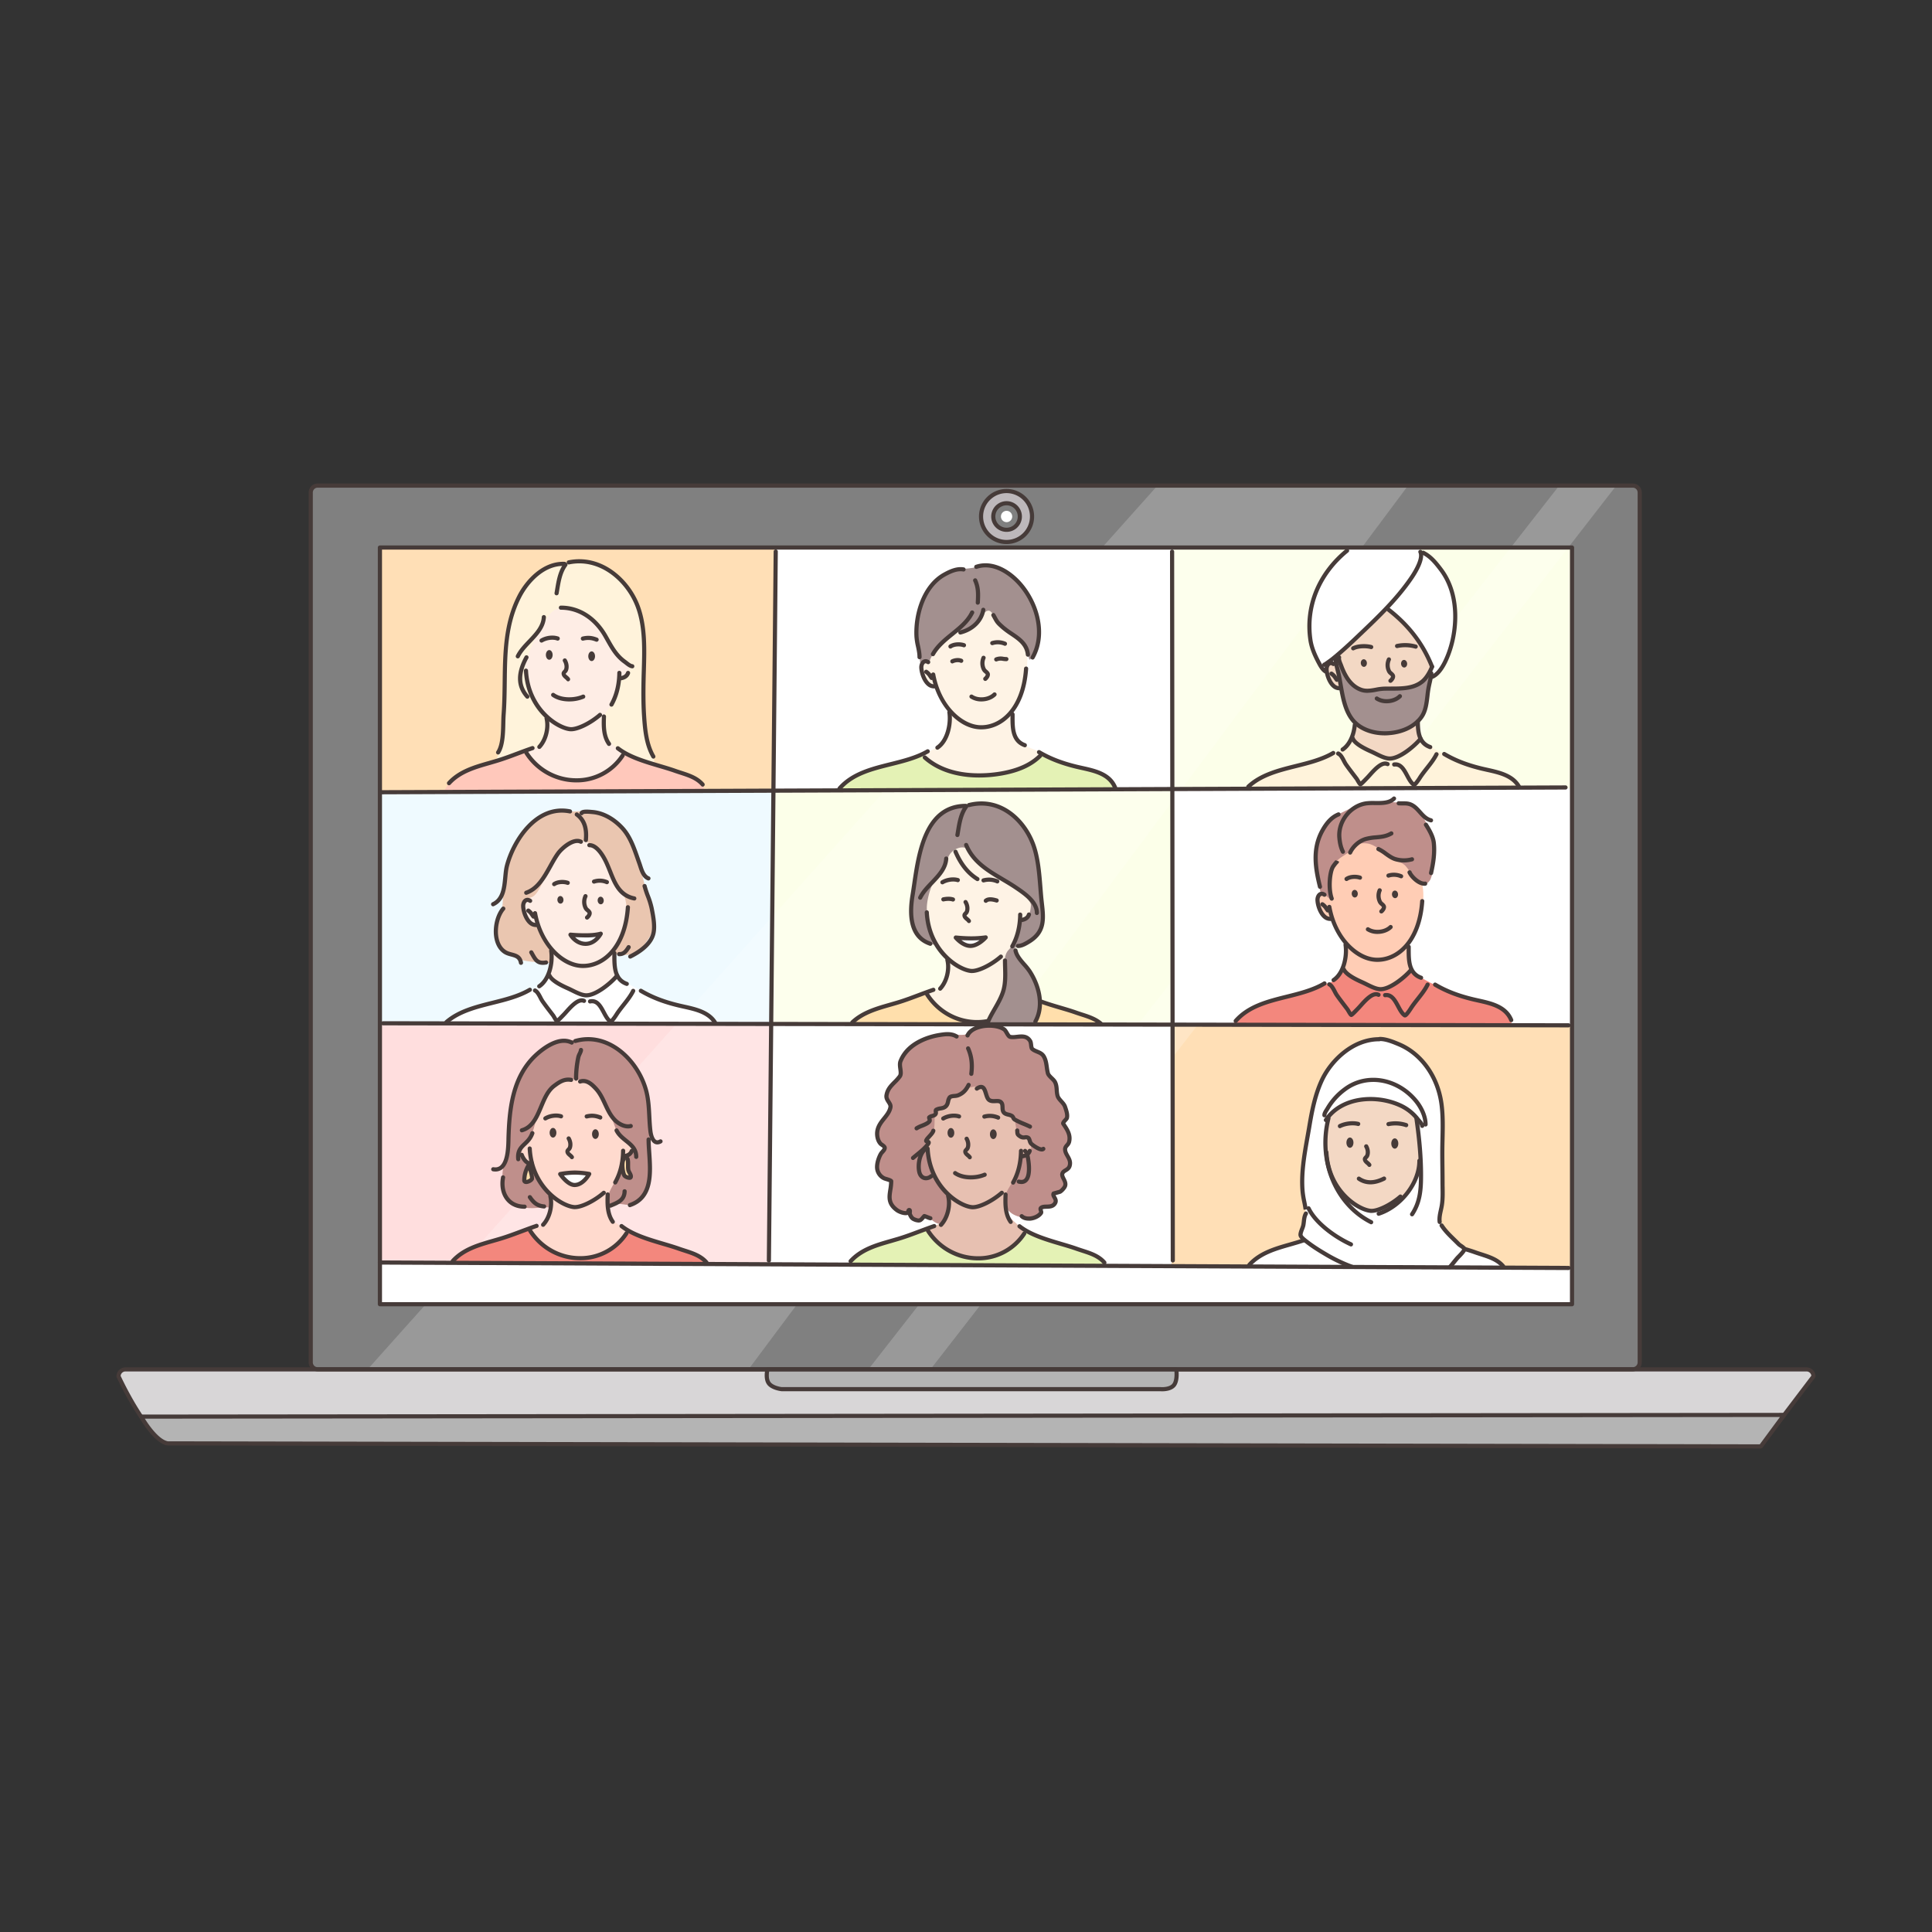 <svg xmlns="http://www.w3.org/2000/svg" width="444" height="444" fill="none"><rect width="100%" height="100%" fill="#333333" stroke="none"/><path fill="gray" fill-rule="evenodd" d="M73.004 111.597h302.235a1.588 1.588 0 0 1 1.59 1.59v199.897a1.589 1.589 0 0 1-1.59 1.59H73.004a1.59 1.59 0 0 1-1.59-1.59V113.187a1.588 1.588 0 0 1 1.59-1.59Z" clip-rule="evenodd"/><path fill="#D8D6D7" fill-rule="evenodd" d="M28.83 314.711h386.34c.422.001.826.168 1.124.466.297.298.465.703.465 1.124l-12.149 16.013-366.474-.702c-5.114-2.669-10.894-15.308-10.894-15.308a1.59 1.59 0 0 1 1.589-1.593Z" clip-rule="evenodd"/><path fill="#fff" fill-rule="evenodd" d="M87.31 125.976h273.956v173.895H87.31V125.976Z" clip-rule="evenodd"/><path fill="#BDB8BB" fill-rule="evenodd" d="M225.479 118.702a5.849 5.849 0 1 1 11.697.012 5.849 5.849 0 0 1-11.697-.012Z" clip-rule="evenodd"/><path fill="#FFDFB6" fill-rule="evenodd" d="M87.31 125.976h90.726v55.737H87.31v-55.737Zm181.926 109.551h92.026v55.74h-92.026v-55.74Z" clip-rule="evenodd"/><path fill="#EFFAFF" fill-rule="evenodd" d="M87.31 181.725h90.508v53.123H87.31v-53.123Z" clip-rule="evenodd"/><path fill="#FCFFE9" fill-rule="evenodd" d="M177.551 181.508h91.858v53.883h-91.858v-53.883Z" clip-rule="evenodd"/><path fill="#FFDEDE" fill-rule="evenodd" d="M87.241 235.509h89.784v54.577H87.241v-54.577Z" clip-rule="evenodd"/><path fill="#FCFFE9" fill-rule="evenodd" d="M269.395 125.713h91.802v55.492h-91.802v-55.492Z" clip-rule="evenodd"/><path fill="#fff" fill-rule="evenodd" d="m84.35 314.844 181.585-203.168h57.594L172.114 314.564l-87.764.28Zm115.257-.202 158.64-202.937 13.168-.063-157.595 203.08-14.213-.08Z" clip-rule="evenodd" opacity=".2"/><path fill="#FEEDE5" fill-rule="evenodd" d="M118.609 152.61c0-7.709 6.593-14.831 14.03-14.643 4.031.102 12.432 7.733 12.432 15.444 0 4.44 1.689 15.349-1.761 21.371-2.541 4.434-10.09 4.901-11.808 4.901-1.648 0-10.879-.108-10.858-5.045.037-7.285-2.035-17.464-2.035-22.028Z" clip-rule="evenodd"/><path fill="#FFF3DB" fill-rule="evenodd" d="M114.08 174.405c.423-.745.908-1.976 1.201-3.759.292-1.782.388-6.835.55-8.779.161-1.944.097-8.131.291-10.692.194-2.56.357-7.094 1.329-9.687.972-2.593 2.103-6.415 4.853-8.683 2.749-2.267 5.151-3.045 6.641-3.235 1.49-.189 2.884-.745 4.568-.616 1.684.13 5.315.843 7.063 2.464 1.749 1.62 3.703 3.202 4.803 5.632 1.1 2.429 2.559 4.852 2.559 7.872 0 3.02.064 10.368 0 12.118-.065 1.75-.13 9.461.323 11.177.453 1.716 1.132 4.852 1.847 5.962.715 1.11-.032 1.393-1.294.907-1.261-.485-4.567-1.879-6.447-2.884-1.88-1.004-3.175-2.623-3.531-4.634-.356-2.01-.345-2.436.296-3.589s1.249-1.507 1.761-2.851c.513-1.345 1.155-3.43 1.283-4.39.128-.961 1.056-.673 1.729-1.569.673-.896.93-1.923.162-2.564s-2.308-1.826-2.886-3.044c-.577-1.218-2.434-4.358-3.587-5.576s-3.525-3.042-5.254-3.62c-1.729-.577-3.781-.928-5.03-.095-1.249.833-1.86 2.311-2.853 3.748-.994 1.436-2.309 4.357-2.912 6.056-.603 1.698-.993 2.851-.704 4.71.29 1.858.513 4.068 1.442 5.541.928 1.474 1.826 2.981 2.722 3.845.896.864 1.027 1.218.835 2.789-.193 1.57-.835 4.42-1.924 4.71-1.088.289-6.13 1.992-7.333 2.426-1.204.433-2.923 1.055-2.503.31Z" clip-rule="evenodd"/><path fill="#FEEDE5" fill-rule="evenodd" d="M119.787 204.329c-.105-7.711 6.593-14.831 14.032-14.643 4.029.102 12.43 7.733 12.43 15.444 0 1.852-1.552 6.028-3.018 9.472-.674 1.582-1.494 2.486-1.842 3.87-.712 2.828.129 4.277.28 6.171.404 5.095-7.279 6.759-8.981 6.759-1.648 0-9.247-2.804-6.793-7.089 3.12-5.47-5.969-9.915-6.108-19.984Z" clip-rule="evenodd"/><path fill="#FFDACE" fill-rule="evenodd" d="M118.981 262.463c0-7.709 6.755-15.149 14.196-14.96 4.029.1 12.43 7.733 12.43 15.444 0 2.812-5.985 9.664-5.946 13.043.013 1.132-.278 3.641.752 4.311 4.33 2.814 4.149 2.769 3.432 4.016-2.541 4.435-10.089 4.902-11.807 4.902-1.648 0-11.099-1.378-11.078-6.308 0-1.276 2.605-.074 4.205-1.868 1.456-1.635 2.203-5.014 1.326-6.01-2.372-2.729-7.51-9.539-7.51-12.57Z" clip-rule="evenodd"/><path fill="#FEF3E5" fill-rule="evenodd" d="M211.009 207.862c0-7.711 6.593-14.831 14.031-14.644 4.03.102 12.431 7.734 12.431 15.444 0 2.426-4.118 4.785-4.219 9.205-.084 3.698 4.03 9.425 2.459 12.167-2.543 4.435-10.091 4.901-11.808 4.901-1.648 0-11.823-1.249-11.807-6.187 0-1.629 3.005-.383 4.32-2.057 1.407-1.791 2.056-5.338 1.294-6.218-2.832-3.325-6.701-10.163-6.701-12.611Z" clip-rule="evenodd"/><path fill="#E7C0B1" fill-rule="evenodd" d="M210.902 262.895c0-7.711 6.593-14.832 14.032-14.643 4.029.102 12.43 7.733 12.43 15.444 0 2.838-8.495 12.432-5.732 15.552 3.217 3.634 5.216 3.647 3.971 5.823-2.541 4.435-10.09 4.902-11.8 4.902-1.646 0-11.338-.545-11.322-5.481 0-1.16-.137-1.641 4.044-3.549 4.315-1.967-5.623-14.215-5.623-18.048Z" clip-rule="evenodd"/><path fill="#FEF3E5" fill-rule="evenodd" d="M211.764 152.789c0-7.709 6.937-16.983 14.376-16.791 4.029.102 10.271 8.148 9.946 15.852-.324 7.676-1.931 6.926-3.073 11.823-.528 2.255-.224 5.468 1.276 6.758 2.331 2.006 5.247 1.869 4.595 3.006-2.541 4.435-13.643 5.573-15.353 5.588-3.5.029-12.646-4.5-11.088-5.677 1.558-1.178 3.539-1.325 4.734-3.416.756-1.324 1.349-5.722.795-6.876-.765-1.602-2.199-3.559-2.713-4.775-.243-.576-1.084-.398-1.549-.796-1.712-1.459-1.946-3.096-1.946-4.696Z" clip-rule="evenodd"/><path fill="#F3D8C4" fill-rule="evenodd" d="M304.597 150.331c0-7.711 6.185-14.501 13.625-14.313 4.03.102 12.431 7.735 12.431 15.443 0 1.133-1.653 3.334-2.297 6.019-.59 2.452-2.863 8.539-2.265 11.091.647 2.74 3.407 2.75 2.074 5.076-2.543 4.435-9.362 4.089-11.072 4.089-1.648 0-9.543 1.655-9.517-3.282 0-2.114 2.832-3.085 3.559-6.184.702-2.995-2.009-9.92-3.43-9.92-2.89 0-3.108-6.064-3.108-8.019Z" clip-rule="evenodd"/><path fill="#FFCDB5" fill-rule="evenodd" d="M302.734 206.657c0-.809.264-1.294 1.354-1.319 1.2-.026.421-5.443.828-6.439 1.885-4.598 6.299-7.659 11.808-7.52 4.029.102 11.463 8.08 10.253 16.166-.236 1.58-1.892 7.142-2.931 8.826-.988 1.601-.056 5.589 1.163 7.327 1.577 2.244 3.431 2.325 2.186 4.495-2.542 4.436-10.09 4.903-11.8 4.903-1.648 0-10.879-.108-10.858-5.047 0-1.768 2.156-2.387 3.397-4.302.829-1.273.808-3.824 1.119-5.102.31-1.307-1.495-3.998-1.734-4.467-.822-1.618-.819-2.798-1.509-2.976-2.57-.667-3.276-3.038-3.276-4.545Z" clip-rule="evenodd"/><path fill="#BF8F8B" fill-rule="evenodd" d="M126.146 277.52c-1.273-.338-4.16.638-6.41-.254-2.25-.891-3.397-1.231-3.82-3.099-.424-1.868-.722-4.839-.086-6.284.635-1.444 1.189-3.99 1.147-6.196-.042-2.207.254-7.515.763-9.128.51-1.612 2.124-6.324 4.034-8.448 1.91-2.124 5.645-4.796 7.385-4.966 1.741-.169 3.737-.085 5.519-.255 1.783-.17 5.349.551 6.666 1.74 1.317 1.189 4.458 3.481 5.433 5.689.975 2.208 2.292 5.349 2.378 7.387.086 2.038.084 4.456.17 5.985.085 1.528-.256 3.015-.128 4.246.128 1.23.424 4.585.042 6.749-.382 2.165-1.527 4.968-3.055 5.823-1.529.856-3.269 0-4.586.162-1.317.162-1.994.34-1.952-1.105.042-1.444 1.189-3.055 2.504-5.561.731-1.389.595-3.396 1.104-3.82.51-.424 1.485-.637 1.911-1.443.425-.805.042-1.402-.85-2.336-.891-.933-2.25-1.358-2.845-3.099-.595-1.74-1.779-4.542-2.334-5.561-.555-1.019-2.378-4.367-3.82-4.923-1.443-.557-3.523-1.147-4.968-.722-1.444.426-3.734 1.741-4.542 3.438-.807 1.696-2.377 4.755-2.929 7.005-.551 2.25-1.147 3.235-2.122 4.414-.975 1.179-1.231 2.548-.552 3.235.68.687 1.485 1.103 2.546 2.759 1.061 1.657 2.124 3.863 3.057 4.67.934.807 1.613 4.238.34 3.898Zm179.869-70.906c.376 1.021-1.006-.831-1.941-1.145-.934-.313-.693-1.281-1.04-2.806-.346-1.525-1.074-3.673-.797-5.823.277-2.15.521-4.194 1.664-5.996 1.144-1.802 1.524-2.738 3.292-3.536 1.768-.797 3.364-1.768 5.234-2.348 1.87-.581 3.848-.173 5.199-.452 1.35-.278 3.675-.139 5.13.07 1.456.209 2.495.797 3.328 1.803.833 1.006 1.698 2.668 2.39 4.298.693 1.63 1.456 4.435 1.179 6.203-.276 1.768-.346 4.576-1.143 5.58-.798 1.005-1.561 1.214-2.669.243-1.108-.97-1.698-2.391-2.772-3.639-1.074-1.249-3.087-1.074-4.23-2.321-1.144-1.247-3.154-2.669-4.437-2.878-1.283-.209-3.152 0-3.534.971-.382.97-2.114 1.698-3.154 2.565s-1.838 2.114-2.009 3.319c-.172 1.205-.175 4.574.31 5.892Z" clip-rule="evenodd"/><path fill="#A3908F" fill-rule="evenodd" d="M212.078 152.432c-.854 1.132-.513-1.132-1.019-3.125-.506-1.993-.542-2.75-.471-4.663.071-1.914.615-4.23 1.23-5.893.614-1.663 1.988-3.903 3.108-5.059 1.121-1.157 3.507-2.784 4.808-2.857 1.3-.073 3.579-.181 4.852-.577 1.273-.396 3.217-.254 4.265.071 1.048.325 2.676.831 3.976 2.133 1.301 1.303 3.073 2.893 3.976 4.88.902 1.988 1.808 4.518 1.989 6 .182 1.481.253 4.375-.397 5.64a14.748 14.748 0 0 1-1.519 2.426c-.434.579-.361-.362-.794-1.554-.434-1.192-.796-2.313-1.809-3.109-1.012-.796-3-1.699-4.013-2.784-1.012-1.085-1.444-2.204-2.492-3.325s-2.452 1.237-3.29 2.431c-.838 1.193-2.651 1.598-4.327 2.182-1.676.584-3.235 2.114-4.131 3.018-.896.904-2.142 2.811-2.287 3.426-.146.614-.963-.175-1.655.739Z" clip-rule="evenodd"/><path fill="#EAC6B0" fill-rule="evenodd" d="M126.555 221.324c-.726-.149-5.567-.149-6.973-.833-1.405-.684-2.979-.836-3.845-1.873-.865-1.037-2.199-2.688-1.9-4.691.299-2.002.923-3.207 1.389-4.619.466-1.412.259-3.559.486-4.888.226-1.33.177-3.845.831-5.751.653-1.905.736-3.975 3.05-6.424 2.315-2.449 4.085-4.194 5.746-5.014 1.661-.821 4.029-.791 5.47-.736 1.441.055 2.151-.191 4.438.027 2.288.218 4.929 1.36 6.671 2.831 1.742 1.47 4.248 6.507 4.691 7.869.443 1.362 1.116 4.466 1.688 6.806.573 2.341 2.233 7.133 2.124 8.659-.108 1.525-2.784 5.481-4.2 6.271-1.417.789-4.929.545-4.984.108-.055-.437 0-.817.791-2.313.791-1.496 1.632-3.785 1.905-5.909.274-2.124-.108-4.71-.871-5.499-.764-.79-2.233-3.049-2.831-4.765-.598-1.716-2.07-4.9-3.073-5.691-1.003-.791-2.75-2.068-4.736-1.551-1.987.518-4.384 3.158-5.391 4.901-1.008 1.744-2.559 5.338-3.539 6.752-.981 1.413-1.553 1.171-2.207 1.552-.653.382-1.387 1.006-1.006 2.396.382 1.389.925 2.775 1.687 3.073.762.298 1.471-.323 1.961.843s1.633 3.785 2.178 4.438c.546.654.709 1.116.68 1.88-.029.763.495 2.301-.23 2.151Z" clip-rule="evenodd"/><path fill="#A3908F" fill-rule="evenodd" d="M307.789 151.123s.238 2.093.971 3.323c.732 1.229 1.531 3.086 2.998 3.605 1.467.519 2.656.862 3.669.518 1.012-.345 2.892-.518 4.123-.474 1.231.043 3.259.301 4.511-.173 1.252-.474 2.243-.584 3.216-1.792.972-1.209 1.834-2.008 1.531-.864-.302 1.143-.432 3.476-.82 5.719-.388 2.244-.54 3.497-1.79 4.555-1.251 1.058-3.583 2.504-4.77 2.588-1.188.084-3.518.346-4.706.238-1.187-.109-3.82-1.058-4.747-1.813-.927-.756-2.103-2.008-2.395-3.26-.293-1.252-.864-3.388-1.123-4.852-.259-1.464-.843-3.474-1.145-4.964-.303-1.49.477-2.354.477-2.354Z" clip-rule="evenodd"/><path fill="#BF8F8B" fill-rule="evenodd" d="M216.267 281.14c-.971.647-2.663-1.579-3.892-1.779-.362-.06-.938 1.132-1.605 1.051-.697-.087-1.006-.713-1.428-1.255-.162-.212-.202-.647-.449-.778-.347-.173-.746.152-1.107.123-1.439-.12-2.876-.885-3.361-2.336-.212-.639.034-1.391.125-2.073.111-.843.252-1.504 0-2.394-.353-1.229-2.663-1.364-2.912-2.75-.385-2.114 1.456-4.066 1.601-5.207.101-.758-2.075-.897-1.651-3.729.388-2.588 2.481-3.355 2.881-5.081.333-1.456-1.022-2.48-.72-3.932.278-1.338 2.025-2.265 2.645-3.361.692-1.233.323-2.96.663-4.167.323-1.153 1.808-2.426 2.999-3.351 2.178-1.695 4.823-2.394 7.649-2.498 1.504-.056 2.607.364 4.097.141.914-.137 1.641-1.142 2.484-1.49 1.901-.783 4.089-.563 6.064.02.568.161 1.25 1.229 1.589 1.735.173.259.731.324 1.206.235.971-.191 1.894-.471 2.834.162 1.093.729.755 1.941 1.433 2.869.678.928 1.884.398 2.556 1.47.461.738.456 2.494.682 3.323.334 1.222 1.642 1.861 1.925 2.992.207.827.188 2.019.437 2.85.409 1.362 1.617 1.71 2.064 3.173.134.449.293 1.183.162 1.639-.172.6-1.244.87-1.026 1.639.1.351.476.448.657.737.507.78.829 1.665.941 2.588.107.962-1.241 1.618-1.024 2.704.262 1.307 1.585 2.367.943 3.811-.297.672-1.248.621-1.598 1.272-.401.744.333 1.203.574 1.842a2.42 2.42 0 0 1-.124 1.884c-.555 1.112-2.219.468-2.663 1.354-.401.809 1.382 1.543.206 2.457-.625.485-1.546-.128-2.213.206-.97.485-.395 1.779-1.558 2.212-3.309 1.241-8.364-.391-7.293-4.671.35-1.401 1.527-2.808 2.173-4.097.645-1.289.676-2.978 1.342-4.215.579-1.078 2.617-1.364 2.384-2.875-.118-.774-.323-1.842-.745-2.102-.657-.403-1.657.179-2.203-.486-.547-.664-.473-2.701-.853-3.497-.632-1.327-1.528-.925-2.572-1.918-.485-.464-.108-1.779-.608-2.272-.545-.546-1.753 0-2.619-.434-1.001-.498-.862-2.704-1.635-3.073-.716-.345-2.533.011-3.351.257-.524.162-.845.861-1.244 1.189-.948.783-2.016.194-2.87 1.048-.545.543-.485 1.163-.823 1.912-.338.749-1.983.126-2.334.97-.524 1.257-.116 3.81-.619 4.812-.413.829-1.244 1.16-1.366 2.045-.076.555-.101 2.282.054 2.898.553 2.212 1.074 4.303 2.103 6.347.679 1.358 2.102 2.116 2.554 3.502.693 2.092.328 5.084-1.561 6.352Z" clip-rule="evenodd"/><path fill="#fff" fill-rule="evenodd" d="M128.74 269.815a20.371 20.371 0 0 1 3.36-.342c1.11.017 2.217.12 3.311.309 0 0-1.333 2.543-3.363 2.543-1.613 0-3.308-2.51-3.308-2.51Z" clip-rule="evenodd"/><path fill="#FFDFAC" fill-rule="evenodd" d="M121.437 267.861a6.813 6.813 0 0 0-.951 3.349c0 .887 1.569.175 1.767-.323.145-.362-.638-3.306-.816-3.026Zm22.291-1.765c-1.034.23-.731 3.073-.249 4.029.15.303 1.394.861 1.493.324.082-.45-.417-1.034-.542-1.456-.286-.95.265-3.112-.702-2.897Z" clip-rule="evenodd"/><path fill="#fff" fill-rule="evenodd" d="M219.642 215.459s1.797.196 3.61.196a24.042 24.042 0 0 0 3.283-.228s-1.698 1.95-3.511 1.95c-1.814 0-3.382-1.918-3.382-1.918Zm-88.538-.66a34.45 34.45 0 0 0 3.577.15c2.275 0 3.379-.375 3.379-.375s-1.205 2.328-3.485 2.328c-2.281 0-3.471-2.103-3.471-2.103Zm-28.717 20.364a11.419 11.419 0 0 1 2.386-1.661 27.893 27.893 0 0 1 5.378-2.205c2.174-.634 6.825-1.599 8.606-2.355 1.781-.755 4.41-1.63 5.406-2.445a6.254 6.254 0 0 0 1.659-1.909c.394-.634.513-.152 1.178.391.665.544 3.17 2.085 4.257 2.537 1.087.451 2.355 1.358 3.504 1.239 1.148-.12 2.023-.303 3.382-1.33 1.359-1.027 2.114-1.993 2.869-2.475.756-.482.809-.362 1.479.06.669.422 3.235 1.873 4.983 2.718 1.749.844 5.888 2.597 8.002 3.141 2.114.543 4.771 1.056 6.161 1.842 1.389.786 2.627 2.588 2.627 2.588l-61.877-.136Z" clip-rule="evenodd"/><path fill="#F3877D" fill-rule="evenodd" d="M283.397 235.326s.251-.647 1.644-1.712c1.392-1.066 3.283-2.322 5.21-3.035 1.926-.713 5.426-1.456 7.495-2.07 2.069-.615 5.569-1.82 6.925-2.355 1.355-.536 1.57-.324 2.499-1.456.928-1.132 1.392-2.035 2.07-1.357.678.678 3.783 2.357 5.425 3.034 1.642.678 2.535 1.571 3.963.822s3.497-2.426 4.425-3.106c.929-.679 1.249-.677 2.391-.072 1.142.605 2.535 1.57 4.962 2.607 2.428 1.037 7.423 2.962 8.816 3.284 1.392.321 3.034.393 4.64 1.248 1.606.856 2.784 1.999 3.177 2.784.241.526.352 1.101.324 1.679l-63.966-.295Z" clip-rule="evenodd"/><path fill="#fff" fill-rule="evenodd" d="M304.572 154.227a9.313 9.313 0 0 1-2.505-3.841c-.657-1.967-1.687-6.486-1.132-8.759.554-2.272 1.006-5.643 2.295-7.541 1.289-1.897 3.325-4.661 4.497-5.832 1.171-1.171 2.575-2.333 2.575-2.333l15.809-.071s.023.633 1.334 1.456c1.312.823 3.373 2.622 4.403 4.497 1.03 1.874 2.226 4.964 2.412 6.885.186 1.922.516 5.199-.023 7.143s-1.499 5.902-2.505 7.19c-1.006 1.287-1.477 2.038-2.132 2.295-.655.257-.937-.141-.866-.773.072-.633.725-.647.258-1.639-.468-.991-2.414-4.99-3.679-6.512-1.264-1.522-4.402-4.8-5.386-5.661-.983-.86-.538-1.617-1.941-.28-1.402 1.338-5.622 5.527-7.026 6.839-1.404 1.312-4.005 3.073-3.981 3.882.025.809.324 1.734-.352 1.406-.676-.329-1.078-.235-1.429.323s-.001 1.915-.626 1.326Z" clip-rule="evenodd"/><path fill="#FFF3DB" fill-rule="evenodd" d="M286.592 181.039s3.738-2.881 5.661-3.596c1.923-.715 5.427-1.456 7.495-2.07 2.069-.615 5.569-1.82 6.925-2.355 1.355-.536 1.57-.324 2.499-1.456.928-1.132 1.393-2.033 2.07-1.356.678.678 3.784 2.356 5.425 3.033 1.642.678 2.535 1.571 3.963.822s3.497-2.426 4.426-3.106c.928-.679 1.248-.677 2.39-.071 1.142.607 2.535 1.571 4.963 2.606s7.424 2.962 8.815 3.283c1.391.322 3.034.394 4.641 1.251 1.606.857 3.031 2.779 3.031 2.779l-62.304.236Z" clip-rule="evenodd"/><path fill="#FFC8BB" fill-rule="evenodd" d="M102.079 181.76s1.063-1.968 2.009-2.598c.946-.629 4.487-2.795 5.747-3.031 1.26-.236 5.748-1.497 7.481-2.165 1.732-.669 3.11-1.93 3.621-1.181.512.749 3.074 3.778 4.292 4.367s4.252 1.97 5.63 2.127c1.378.157 4.961.162 6.378-.67 1.417-.831 3.189-1.85 4.252-2.992 1.063-1.142 1.889-2.75 2.441-2.363.552.386 4.691 1.968 6.693 2.402 2.003.433 6.26 2.088 7.795 2.599 1.535.511 2.52 1.22 3.033 2.048a2.004 2.004 0 0 1 .236 1.617l-59.608-.16Z" clip-rule="evenodd"/><path fill="#F3877D" fill-rule="evenodd" d="M103.897 290.227s-.098-.631.846-1.261c.945-.631 4.489-2.795 5.749-3.032 1.26-.236 5.749-1.496 7.479-2.165 1.731-.67 3.111-1.93 3.623-1.181.513.749 3.074 3.78 4.292 4.367 1.218.587 4.252 1.969 5.63 2.125 1.378.157 4.959.162 6.378-.669 1.418-.832 3.188-1.851 4.251-2.993 1.062-1.142 1.89-2.749 2.44-2.361.55.388 4.691 1.968 6.694 2.402 2.002.433 6.259 2.086 7.796 2.599 1.536.513 3.256 2.234 3.256 2.234l-58.434-.065Z" clip-rule="evenodd"/><path fill="#E4F2B5" fill-rule="evenodd" d="M195.256 290.533a2.21 2.21 0 0 1 .993-1.6c.945-.631 4.489-2.795 5.749-3.031 1.26-.236 5.746-1.496 7.479-2.166 1.732-.669 3.11-1.929 3.623-1.181.513.749 3.073 3.779 4.291 4.368 1.218.588 4.251 1.968 5.629 2.125 1.378.157 4.961.162 6.379-.67 1.419-.831 3.188-1.85 4.251-2.992 1.063-1.142 1.891-2.75 2.441-2.361.55.388 4.691 1.968 6.693 2.402 2.003.433 6.26 2.086 7.796 2.597 1.537.511 3.593 2.813 3.593 2.813l-58.917-.304Z" clip-rule="evenodd"/><path fill="#FFDFAC" fill-rule="evenodd" d="M195.825 235.199s1.779-2.265 5.889-3.489c1.23-.366 5.747-1.496 7.48-2.166 1.732-.67 3.112-1.928 3.623-1.181.511.747 3.073 3.78 4.291 4.367 1.218.588 4.252 1.969 5.629 2.126 1.376.157 4.961.162 6.379-.668 1.419-.83 3.188-1.851 4.253-2.993 1.064-1.142 1.889-2.749 2.439-2.363.55.387 4.691 1.969 6.695 2.402 2.004.434 6.258 2.087 7.794 2.598.938.32 1.796.839 2.514 1.522l-56.986-.155Z" clip-rule="evenodd"/><path fill="#A3908F" fill-rule="evenodd" d="M214.986 217.099c-1.132-.066-2.139-.212-3.361-1.347-1.221-1.136-1.756-2.368-2.052-4.008a13.506 13.506 0 0 1-.065-5.034c.324-2.014.657-4.755 1.082-6.847.426-2.091.731-4.346 1.546-6.37.816-2.023 1.359-3.953 3.156-5.515 1.797-1.563 3.72-2.512 5.162-2.719 1.441-.207 2.72-.647 4.354-.626 1.634.021 3.733.131 5.268.922 1.535.791 3.518 2.617 4.691 3.896a14.004 14.004 0 0 1 2.869 5.286c.485 1.865 1.365 5.188 1.504 7.365.14 2.177.075 4.407.324 5.984s.372 3.892.097 4.647c-.275.756-1.331 2.805-2.303 3.176-.972.37-2.389.82-3.04 1.294-.65.473-1.478.524-.632 1.729s1.883 2.601 2.727 3.806c.844 1.205 1.705 2.929 2.067 4.529.363 1.599.759 3.925.471 4.925-.288.999-1.259 3.18-1.259 3.18l-10.723-.191s1.044-2.15 1.703-3.256c.658-1.106 1.876-2.926 2.009-4.432.132-1.506.538-3.458.359-4.971-.18-1.512-.062-3.192.754-4.105.815-.912 1.473-1.669 1.879-3.235.406-1.565.608-2.735.886-3.456.279-.722.867-.013 1.563-.741.695-.728.888-2.344.891-3.038.003-.694-1.384-2.127-2.065-2.688-.681-.561-4.033-2.911-5.146-3.644-1.112-.733-3.943-2.716-4.749-3.507-.805-.791-1.036-.647-2.102-2.444-1.066-1.797-4.044-.726-4.89 1.234-.846 1.961-1.803 3.882-2.942 5.15-1.139 1.268-2.135 5.158-2.011 6.923.125 1.765.224 3.72.788 5.089.565 1.368 1.802 3.075 1.19 3.039Z" clip-rule="evenodd"/><path fill="#fff" fill-rule="evenodd" d="M286.806 290.937s2.366-2.264 4.367-3.073c2.001-.809 6.269-2.146 7.497-2.481 1.228-.335 1.365-.112 3.12.864 1.755.975 3.01 2.292 4.557 3.023 1.546.731 3.6 1.687 3.6 1.687l-23.141-.02Zm46.282.369s2.551-2.953 3.211-3.643c.66-.689 2.494.03 3.758.431 1.263.401 4.013 1.606 4.702 2.209.689.604.258 1.061.258 1.061l-11.929-.058Z" clip-rule="evenodd"/><path fill="#E4F2B5" fill-rule="evenodd" d="M192.859 181.597s.392-.971 1.838-1.995c1.446-1.023 2.775-1.992 4.768-2.578 1.993-.585 4.529-1.017 6.567-1.719 2.038-.702 4.574-1.33 5.433-1.721.859-.392.547.039 1.408.86.86.822 3.558 2.427 5.198 2.735 1.64.309 5.661 1.214 7.348 1.095 1.687-.118 5.985-.625 7.777-1.25 1.792-.624 4.301-1.994 5.044-2.659.742-.665.821-1.25 1.603-.898.781.353 4.572 2.072 6.018 2.384 1.446.313 4.222 1.055 5.511 1.328 1.289.274 2.737 1.057 3.397 1.838.66.781 1.407 2.227 1.407 2.227l-63.317.353Z" clip-rule="evenodd"/><path fill="#fff" fill-rule="evenodd" d="M298.937 283.626c.187-.624.436-1.153.592-2.398.155-1.246.622-2.056.498-2.928-.125-.872-.623-3.646-.747-5.204a28.104 28.104 0 0 1 .218-5.761c.28-1.807.97-6.632 1.339-8.193s.841-5.357 1.433-7.008c.592-1.652.529-2.897 2.148-5.176 1.619-2.279 3.397-4.367 4.518-5.233 1.121-.865 2.884-1.858 4.315-2.311 1.432-.453 3.09-1.092 4.785-.603 1.695.488 4.852 1.617 6.027 2.487 1.174.87 4.105 3.502 5.014 5.574.909 2.072 2.148 5.048 2.373 6.97.225 1.921.265 6.027.189 7.911-.076 1.884-.15 7.081.039 8.249.189 1.168.074 5.162-.076 6.147-.151.985-1.281 3.277-.717 4.218.565.941 1.545 2.674 2.299 3.466.753.793 2.072 1.996 2.749 2.561.678.564.604.906-.187 1.808-.791.903-2.525 3.013-2.525 3.013l-22.483-.263s-3.691-1.506-4.746-2.072c-1.055-.566-3.73-2.221-4.597-2.938-.867-.716-2.646-1.699-2.458-2.316Z" clip-rule="evenodd"/><path fill="#F3D8C4" fill-rule="evenodd" d="M304.572 260.378c.225-2.698.778-4.044 2.355-5.176 2.297-1.651 6.146-2.678 10.556-2.567 2.308.058 5.064 1.263 6.804 2.993 1.294 1.294 1.545 2.626 1.93 5.774.54 4.408.547 9.313-3.115 13.263-3.474 3.748-6.255 3.559-7.965 3.559-1.646 0-6.724-2.346-8.606-6.842-2.16-5.128-2.346-6.462-1.959-11.004Z" clip-rule="evenodd"/><path fill="#463B39" d="M316.552 221.051c-.161 0-.339 0-.507-.017-5.031-.315-9.765-5.695-11.012-12.514a.473.473 0 0 1 .203-.501.462.462 0 0 1 .177-.071.468.468 0 0 1 .364.081.479.479 0 0 1 .194.319c1.334 7.292 6.217 11.485 10.133 11.735 4.505.285 9.623-3.676 10.267-13.029a.481.481 0 0 1 .687-.394.478.478 0 0 1 .24.275.48.48 0 0 1 .024.184c-.665 9.663-5.951 13.932-10.77 13.932Zm5.44-19.205a.501.501 0 0 1-.184-.035 3.694 3.694 0 0 0-2.608-.123.478.478 0 0 1-.281-.911 4.657 4.657 0 0 1 3.257.162.473.473 0 0 1 .12.809.473.473 0 0 1-.304.106v-.008Zm-12.539.629a.479.479 0 0 1-.45-.631.474.474 0 0 1 .179-.237c.985-.686 2.552-.697 3.526-.358a.48.48 0 0 1 .282.604.48.48 0 0 1-.237.27.481.481 0 0 1-.359.027c-.744-.259-1.977-.242-2.669.24a.471.471 0 0 1-.272.085Z"/><path fill="#463B39" d="M317.458 209.929a.476.476 0 0 1-.293-.853c.218-.17.424-.485.416-.637a1.84 1.84 0 0 0-.324-.324 2.068 2.068 0 0 1-.516-.582 3.598 3.598 0 0 1-.076-3.189.485.485 0 0 1 .872.389 2.663 2.663 0 0 0 .055 2.368c.085.112.184.212.294.298.277.243.62.543.647.987.037.632-.495 1.222-.781 1.446a.478.478 0 0 1-.294.097Z"/><path fill="#463B39" fill-rule="evenodd" d="M312.039 205.34c-.029-.485-.365-.857-.75-.835-.385.023-.676.434-.647.917.029.484.364.858.75.835.387-.023.676-.432.647-.917Z" clip-rule="evenodd"/><path fill="#463B39" d="M306.051 206.985a.48.48 0 0 1-.448-.314c-.883-2.439-.514-6.56.406-7.858.503-.711.702-.909.809-1.006l.042-.118.463.125.435.199a.951.951 0 0 1-.278.485c-.057.05-.209.186-.694.87-.683.971-1.084 4.78-.287 6.981a.488.488 0 0 1-.286.612.493.493 0 0 1-.162.024Zm-.367 4.663a2.422 2.422 0 0 1-1.575-.613c-1.091-.925-1.744-2.808-1.805-4.112-.038-.791.304-1.53.852-1.837.26-.146.797-.324 1.469.128a.475.475 0 0 1-.173.873.468.468 0 0 1-.363-.084c-.281-.189-.42-.113-.466-.086-.194.11-.389.486-.367.961.054 1.118.618 2.706 1.469 3.429a1.396 1.396 0 0 0 1.113.377.482.482 0 0 1 .45.428.485.485 0 0 1-.339.52 2.6 2.6 0 0 1-.265.016Z"/><path fill="#463B39" d="M305.146 209.707a.471.471 0 0 1-.371-.178c-.132-.162-.242-.323-.349-.474a2.705 2.705 0 0 0-.788-.834.478.478 0 0 1-.211-.301.49.49 0 0 1 .064-.361.488.488 0 0 1 .3-.211.49.49 0 0 1 .361.064c.425.284.784.656 1.053 1.09.096.136.194.277.311.421a.479.479 0 0 1 .051.501.478.478 0 0 1-.421.277v.006Zm17.485-11.497a7.59 7.59 0 0 1-1.949-.267c-.916-.238-1.726-.82-2.511-1.383a9.734 9.734 0 0 0-1.663-1.04.487.487 0 0 1 .057-.836.484.484 0 0 1 .328-.037c.649.314 1.263.693 1.835 1.132.745.535 1.455 1.042 2.195 1.234a6.549 6.549 0 0 0 3.532-.018.483.483 0 0 1 .504.364.485.485 0 0 1-.268.561 8.292 8.292 0 0 1-2.06.29Zm4.713 5.351c-1.618 0-3.327-1.797-3.795-2.794a.491.491 0 0 1 .021-.592.491.491 0 0 1 .579-.13.47.47 0 0 1 .167.129.472.472 0 0 1 .097.187c.395.843 1.965 2.375 3.062 2.239a.473.473 0 0 1 .522.42.48.48 0 0 1-.412.528c-.08.009-.161.013-.241.013Zm-17.06-7.154a.524.524 0 0 1-.202-.044.483.483 0 0 1-.23-.634c.741-1.592 2.265-2.912 3.899-3.384a12.92 12.92 0 0 1 2.426-.385c1.122-.102 2.182-.197 3.256-.799a.494.494 0 0 1 .398-.103.485.485 0 0 1 .068.936c-1.251.7-2.464.809-3.636.916-.762.046-1.517.165-2.255.354-1.351.385-2.676 1.538-3.297 2.868a.483.483 0 0 1-.173.199.487.487 0 0 1-.254.076Z"/><path fill="#463B39" d="M308.617 196.216a.485.485 0 0 1-.427-.264c-.474-.951-.749-2.043-.863-3.44-.323-3.981 2.705-7.811 6.613-8.364a14.015 14.015 0 0 1 2.028-.075c1.543.018 3.133.029 4.044-.875a.49.49 0 0 1 .342-.159.474.474 0 0 1 .457.301.477.477 0 0 1-.126.533c-1.186 1.187-3.057 1.169-4.72 1.153-.63-.024-1.26-.002-1.886.066-3.424.485-6.079 3.848-5.796 7.342.104 1.271.348 2.253.767 3.091a.48.48 0 0 1-.195.63.473.473 0 0 1-.232.061h-.006Zm20.254-7.213a.49.49 0 0 1-.115-.014c-1.257-.311-2.038-1.188-2.795-2.037-.576-.647-1.121-1.256-1.846-1.588-.59-.27-1.142-.265-1.779-.26-.302 0-.608 0-.928-.022a.483.483 0 0 1-.439-.512.484.484 0 0 1 .513-.439c.291.023.569.021.846.018.687 0 1.397-.011 2.182.348.907.414 1.545 1.132 2.163 1.821.689.773 1.34 1.505 2.311 1.746a.478.478 0 0 1 .2.819.476.476 0 0 1-.315.12h.002Zm.006 12.112a.468.468 0 0 1-.105-.011.487.487 0 0 1-.362-.568c.535-2.404.847-4.468.626-6.732-.13-1.331-.953-2.779-1.742-4.021a.49.49 0 0 1-.063-.361.483.483 0 0 1 .386-.366.485.485 0 0 1 .357.08.487.487 0 0 1 .128.136c.851 1.336 1.741 2.911 1.888 4.44.233 2.39-.089 4.538-.647 7.031a.485.485 0 0 1-.466.372Z"/><path fill="#463B39" d="M303.351 204.266a.492.492 0 0 1-.293-.103.493.493 0 0 1-.17-.259c-1.014-4.072-1.888-8.79.602-13.264 1.132-2.046 2.382-3.29 3.917-3.913a.49.49 0 0 1 .378-.013c.06.024.115.06.162.105a.472.472 0 0 1 .098.538.476.476 0 0 1-.28.254c-1.322.537-2.415 1.646-3.442 3.492-2.087 3.756-1.713 7.743-.51 12.576a.479.479 0 0 1-.091.405.48.48 0 0 1-.371.187v-.005Z"/><path fill="#463B39" fill-rule="evenodd" d="M321.29 205.473c-.042-.486-.388-.846-.773-.809-.385.037-.665.453-.623.935.042.482.39.847.775.808.385-.038.663-.451.621-.934Z" clip-rule="evenodd"/><path fill="#463B39" d="M131.264 168.06h-.189c-2.941-.201-10.19-4.49-10.675-13.918a.475.475 0 0 1 .791-.372.471.471 0 0 1 .161.321c.445 8.709 7.185 12.834 9.788 13.011 1.219.091 4.043-1.107 6.444-3.176a.47.47 0 0 1 .346-.114.48.48 0 0 1 .275.835c-2.3 1.982-5.231 3.413-6.941 3.413Zm9.257-5.661a.49.49 0 0 1-.233-.06.485.485 0 0 1-.183-.647c1.125-2.002 1.717-4.379 1.759-7.06a.454.454 0 0 1 .485-.469.481.481 0 0 1 .471.485c-.046 2.843-.678 5.37-1.882 7.513a.48.48 0 0 1-.417.238Z"/><path fill="#463B39" d="M142.47 156.369a.478.478 0 0 1-.058-.95c.841-.105 1.283-.383 1.475-.93a.48.48 0 0 1 .612-.288.478.478 0 0 1 .288.612c-.471 1.334-1.815 1.504-2.265 1.559a.467.467 0 0 1-.052-.003Zm-11.898.215a.473.473 0 0 1-.409-.235 2.134 2.134 0 0 0-.323-.307c-.34-.294-.809-.697-.777-1.307.016-.312.227-.538.396-.72.061-.06.115-.126.162-.197.209-.506.118-1.21-.228-1.794a.47.47 0 0 1 .029-.528.468.468 0 0 1 .498-.175.468.468 0 0 1 .292.218c.503.844.614 1.859.291 2.645a1.66 1.66 0 0 1-.35.485c-.06.055-.114.115-.161.181 0 .079.257.298.461.472.197.153.369.336.509.542a.486.486 0 0 1-.409.722l.019-.002Zm-9.381 3.994a.478.478 0 0 1-.354-.162c-2.297-2.556-2.386-5.684-.271-9.561a.471.471 0 0 1 .284-.239c.061-.019.125-.025.189-.019a.47.47 0 0 1 .412.346.48.48 0 0 1-.047.368c-1.899 3.479-1.852 6.248.143 8.468a.475.475 0 0 1-.096.719.48.48 0 0 1-.26.076v.004Zm6.717-23.768a.375.375 0 0 1-.082 0 .484.484 0 0 1-.387-.553c.051-.291.1-.584.149-.878.338-2.042.687-4.152 1.989-5.907a.476.476 0 0 1 .836.222.476.476 0 0 1-.07.345c-1.163 1.569-1.495 3.567-1.815 5.5-.049.297-.097.593-.151.888a.477.477 0 0 1-.469.383Zm2.902 24.39c-1.412 0-2.853-.323-3.955-1.109a.468.468 0 0 1-.197-.311.47.47 0 0 1 .219-.486.476.476 0 0 1 .533.02c1.719 1.225 4.62 1.133 6.43.346a.476.476 0 1 1 .383.874 8.78 8.78 0 0 1-3.413.666Zm-11.811-9.894a.482.482 0 0 1-.405-.223.478.478 0 0 1-.024-.463c.647-1.32 1.73-2.46 2.778-3.558 1.564-1.642 3.039-3.195 3.16-5.267a.481.481 0 0 1 .504-.445.477.477 0 0 1 .449.5c-.142 2.427-1.81 4.175-3.423 5.87-1.045 1.098-2.031 2.135-2.61 3.322a.484.484 0 0 1-.429.264Z"/><path fill="#463B39" fill-rule="evenodd" d="M125.448 150.507c0-.615.35-1.114.778-1.114.429 0 .778.499.778 1.114 0 .615-.347 1.115-.778 1.115-.43 0-.778-.505-.778-1.115Zm9.746.304c0-.614.347-1.114.776-1.114.429 0 .778.5.778 1.114 0 .615-.348 1.115-.778 1.115-.43 0-.776-.499-.776-1.115Z" clip-rule="evenodd"/><path fill="#463B39" d="M123.948 172.123a.468.468 0 0 1-.47-.462.484.484 0 0 1 .126-.342c1.373-1.455 2.036-4.1 1.541-6.146a.475.475 0 0 1 .708-.503.476.476 0 0 1 .219.28c.572 2.374-.173 5.337-1.779 7.029a.486.486 0 0 1-.345.144Zm16.018-.682a.478.478 0 0 1-.388-.201c-1.422-2.001-1.333-4.545-1.26-6.59a.466.466 0 0 1 .145-.339.457.457 0 0 1 .348-.122.49.49 0 0 1 .327.151.49.49 0 0 1 .133.335c-.07 2-.151 4.267 1.085 6.004a.48.48 0 0 1-.146.679.489.489 0 0 1-.244.075v.008Zm-36.786 9.025a.48.48 0 0 1-.426-.288c-.036-.084-.049-.175-.036-.265a.48.48 0 0 1 .109-.244c2.541-2.8 6.093-3.814 9.529-4.794.546-.162 1.091-.313 1.63-.474 1.635-.486 3.266-1.104 4.843-1.696 1.101-.414 2.24-.841 3.374-1.224a.47.47 0 0 1 .377.01.483.483 0 0 1 .252.28.475.475 0 0 1-.323.613c-1.118.38-2.25.808-3.345 1.214-1.592.597-3.235 1.215-4.903 1.715-.539.163-1.087.324-1.643.485-3.307.945-6.728 1.92-9.084 4.518a.49.49 0 0 1-.354.15Zm58.321.316a.482.482 0 0 1-.36-.162c-1.225-1.42-2.975-1.985-4.83-2.588-.432-.141-.864-.278-1.294-.429-1.12-.396-2.336-.757-3.623-1.132-3.484-1.03-7.087-2.103-9.705-4.134a.475.475 0 0 1-.076-.665.472.472 0 0 1 .313-.179.473.473 0 0 1 .35.092c2.47 1.928 5.985 2.966 9.381 3.972 1.294.383 2.527.747 3.67 1.152.414.147.837.283 1.26.42 1.899.612 3.861 1.244 5.259 2.868a.488.488 0 0 1-.109.708.483.483 0 0 1-.252.081l.016-.004Z"/><path fill="#463B39" d="M132.439 179.808h-.065a14.13 14.13 0 0 1-11.798-6.527.478.478 0 0 1-.011-.546.464.464 0 0 1 .316-.205.478.478 0 0 1 .494.232c2.459 3.795 6.571 6.072 10.999 6.092h.06a12.115 12.115 0 0 0 10.276-5.518.475.475 0 0 1 .652-.121.477.477 0 0 1 .144.647 13.057 13.057 0 0 1-11.067 5.946Zm-17.967-6.41a.479.479 0 0 1-.262-.078.485.485 0 0 1-.136-.661c1-1.516 1.063-4.305 1.114-6.543.017-.72.031-1.386.075-1.954.187-2.47.218-5 .251-7.441.084-6.66.169-13.549 3.419-19.887 1.899-3.7 5.884-7.925 10.823-7.721a.466.466 0 0 1 .426.313.474.474 0 0 1-.129.512.483.483 0 0 1-.341.127c-4.497-.195-8.16 3.755-9.93 7.205-3.148 6.138-3.235 12.616-3.316 19.464-.03 2.461-.063 5.007-.252 7.507a38.026 38.026 0 0 0-.073 1.902c-.053 2.362-.121 5.302-1.271 7.048a.49.49 0 0 1-.398.207Zm35.682.944a.483.483 0 0 1-.413-.239c-1.632-2.821-1.97-6.13-2.196-9.559-.201-3.014-.162-6.04-.118-8.338.014-.693.035-1.395.058-2.103.145-4.885.297-9.938-1.294-14.367-2.135-5.955-8.249-11.495-15.376-10.028a.458.458 0 0 1-.188.003.465.465 0 0 1-.309-.2.487.487 0 0 1-.074-.362.471.471 0 0 1 .206-.306.498.498 0 0 1 .174-.07c7.646-1.571 14.194 4.311 16.466 10.643 1.65 4.599 1.495 9.742 1.346 14.719-.021.709-.042 1.409-.058 2.103-.049 2.279-.081 5.278.116 8.249.22 3.311.542 6.502 2.07 9.145a.483.483 0 0 1-.177.648.487.487 0 0 1-.235.069l.002-.007Z"/><path fill="#463B39" d="M145.388 153.595c-.647 0-1.271-.497-1.779-.895-.112-.087-.215-.169-.307-.236-1.969-1.405-3.028-3.293-4.149-5.289l-.43-.762c-2.283-3.993-5.851-6.284-9.79-6.284a.468.468 0 0 1-.465-.287.474.474 0 0 1 .11-.536.468.468 0 0 1 .355-.129c4.292 0 8.161 2.465 10.618 6.764l.433.767c1.068 1.902 2.077 3.697 3.872 4.98.104.074.219.162.345.265.346.273.87.688 1.182.688a.48.48 0 0 1 .397.477.482.482 0 0 1-.397.477h.005Zm-20.922-5.917a.471.471 0 0 1-.471-.35.478.478 0 0 1 .228-.541c1.173-.705 2.821-.92 4.007-.526a.489.489 0 0 1 .413.425.494.494 0 0 1-.131.39.482.482 0 0 1-.585.091c-.91-.304-2.292-.116-3.214.437a.467.467 0 0 1-.247.074Z"/><path fill="#463B39" d="M137.102 147.478a.47.47 0 0 1-.178-.034c-1.027-.411-1.859-.474-2.876-.22a.474.474 0 0 1-.556-.353.476.476 0 0 1 .326-.573c1.212-.304 2.245-.226 3.46.261a.475.475 0 0 1-.176.919Zm86.273 76.14h-.187c-2.941-.203-10.19-4.494-10.676-13.921a.473.473 0 0 1 .271-.454.465.465 0 0 1 .364-.02.484.484 0 0 1 .271.244.473.473 0 0 1 .045.18c.456 8.707 7.192 12.84 9.794 13.018 1.238.087 4.044-1.107 6.444-3.177a.476.476 0 0 1 .349-.119.479.479 0 0 1 .391.696.487.487 0 0 1-.117.146c-2.307 1.977-5.236 3.407-6.949 3.407Zm9.262-5.662a.478.478 0 0 1-.414-.71c1.122-2.002 1.714-4.378 1.758-7.06a.454.454 0 0 1 .14-.341.465.465 0 0 1 .345-.128.482.482 0 0 1 .469.485c-.045 2.84-.677 5.369-1.879 7.51a.48.48 0 0 1-.419.244Z"/><path fill="#463B39" d="M234.586 211.926a.476.476 0 0 1-.361-.778.478.478 0 0 1 .303-.171c.841-.105 1.282-.384 1.475-.93a.479.479 0 1 1 .899.323c-.47 1.336-1.815 1.505-2.264 1.56l-.052-.004Zm-11.897.215a.477.477 0 0 1-.41-.233 1.929 1.929 0 0 0-.324-.308c-.34-.295-.809-.698-.776-1.306.018-.323.228-.54.396-.72.06-.06.114-.127.162-.198.208-.507.119-1.21-.228-1.794a.473.473 0 0 1-.076-.375.466.466 0 0 1 .408-.373.472.472 0 0 1 .366.109c.05.042.091.094.12.153.503.846.615 1.861.291 2.647a1.626 1.626 0 0 1-.349.485 1.464 1.464 0 0 0-.162.181c0 .079.259.298.463.472.198.153.37.336.511.542a.485.485 0 0 1-.409.722l.017-.004Zm-2.664-19.773a.589.589 0 0 1-.084 0 .488.488 0 0 1-.386-.554c.052-.291.1-.583.149-.878.338-2.041.687-4.152 1.989-5.907a.474.474 0 0 1 .836.223.477.477 0 0 1-.071.345c-1.163 1.57-1.494 3.558-1.813 5.499-.05.298-.099.596-.15.89a.488.488 0 0 1-.47.382Zm-8.554 14.407a.486.486 0 0 1-.357-.162.47.47 0 0 1-.07-.524c.647-1.32 1.727-2.46 2.777-3.559 1.562-1.643 3.039-3.196 3.16-5.268a.478.478 0 0 1 .953.055c-.142 2.426-1.81 4.175-3.423 5.87-1.044 1.098-2.031 2.135-2.61 3.322a.489.489 0 0 1-.43.266Zm4.593 20.906a.474.474 0 0 1-.432-.281.478.478 0 0 1 .089-.523c1.374-1.456 2.035-4.101 1.54-6.147a.48.48 0 0 1 .182-.497.485.485 0 0 1 .528-.022.471.471 0 0 1 .215.294c.576 2.375-.169 5.338-1.779 7.03a.482.482 0 0 1-.343.146Zm-20.186 7.744a.474.474 0 0 1-.323-.823c2.481-2.336 5.755-3.271 8.92-4.175.545-.162 1.09-.312 1.63-.474 1.634-.485 3.266-1.105 4.843-1.695 1.1-.414 2.24-.841 3.373-1.224a.47.47 0 0 1 .377.009.494.494 0 0 1 .155.114.491.491 0 0 1 .12.358.476.476 0 0 1-.347.421c-1.117.38-2.25.809-3.343 1.215-1.592.597-3.235 1.215-4.903 1.716-.545.162-1.093.324-1.643.477-3.057.872-6.216 1.779-8.529 3.952a.474.474 0 0 1-.33.129Zm57.244.405a.475.475 0 0 1-.323-.127c-1.189-1.087-2.808-1.617-4.367-2.114-.432-.139-.864-.278-1.294-.428-1.121-.398-2.338-.757-3.625-1.133-1.456-.433-2.978-.881-4.437-1.413a.481.481 0 0 1-.285-.609.47.47 0 0 1 .245-.269.473.473 0 0 1 .364-.017c1.431.521 2.931.971 4.38 1.393 1.294.385 2.53.747 3.672 1.153.415.147.837.285 1.261.421 1.663.535 3.384 1.092 4.725 2.319a.48.48 0 0 1 .124.526.475.475 0 0 1-.448.302l.008-.004Z"/><path fill="#463B39" d="M224.53 235.369c-4.699 0-9.171-2.411-11.838-6.53a.464.464 0 0 1-.084-.368.493.493 0 0 1 .209-.314.479.479 0 0 1 .674.163c2.911 4.503 8.137 6.817 13.289 5.895a.48.48 0 0 1 .567.177.478.478 0 0 1 .07.407.483.483 0 0 1-.475.356c-.797.141-1.604.213-2.412.214Zm-7.948-32.132a.472.472 0 0 1-.462-.348.476.476 0 0 1 .216-.537c1.174-.705 2.822-.92 4.006-.525a.483.483 0 0 1 .022.838.48.48 0 0 1-.324.067c-.911-.304-2.291-.114-3.214.437a.459.459 0 0 1-.244.068Zm12.635-.2a.496.496 0 0 1-.178-.036 4.305 4.305 0 0 0-2.875-.22.489.489 0 0 1-.517-.169.494.494 0 0 1-.083-.173.497.497 0 0 1-.008-.192.507.507 0 0 1 .068-.179.484.484 0 0 1 .31-.212c1.211-.304 2.248-.225 3.461.26a.488.488 0 0 1 .11.8.494.494 0 0 1-.288.121Zm85.991 75.708h-.189c-2.939-.203-10.191-4.494-10.676-13.911a.483.483 0 0 1 .453-.501.484.484 0 0 1 .501.451c.455 8.704 7.19 12.838 9.793 13.016 1.226.091 4.043-1.108 6.444-3.177a.48.48 0 0 1 .668.055.478.478 0 0 1-.045.668c-2.31 1.972-5.24 3.399-6.949 3.399Zm-.508-10.564a.475.475 0 0 1-.411-.233 1.9 1.9 0 0 0-.314-.307c-.341-.295-.808-.698-.776-1.307.014-.314.226-.539.396-.722.06-.06.114-.126.162-.195.207-.505.116-1.21-.23-1.794a.482.482 0 0 1 .532-.643.476.476 0 0 1 .288.158c.503.845.613 1.86.291 2.646a1.67 1.67 0 0 1-.349.485 1.54 1.54 0 0 0-.162.181c0 .081.27.307.461.474.199.152.371.335.511.542a.47.47 0 0 1 .006.479.477.477 0 0 1-.415.241l.01-.005Zm-27.575 22.968a.464.464 0 0 1-.323-.124.472.472 0 0 1-.033-.673c2.54-2.799 6.093-3.814 9.529-4.795.546-.161 1.09-.31 1.629-.473a37.02 37.02 0 0 0 1.502-.486.493.493 0 0 1 .411-.028.491.491 0 0 1 .176.116.493.493 0 0 1 .131.391.477.477 0 0 1-.215.351.482.482 0 0 1-.197.074c-.508.172-1.019.334-1.533.486-.544.161-1.092.323-1.641.477-3.309.945-6.728 1.92-9.087 4.518a.477.477 0 0 1-.349.166Zm58.32.314a.473.473 0 0 1-.362-.162c-1.221-1.42-2.973-1.984-4.827-2.588-.433-.141-.865-.278-1.294-.428-.838-.3-1.74-.578-2.434-.787a.477.477 0 1 1 .273-.912c.705.212 1.618.485 2.48.799.414.147.838.283 1.261.419 1.898.613 3.86 1.246 5.257 2.868a.476.476 0 0 1-.36.788l.006.003Zm-37.532-32.185a.479.479 0 0 1-.441-.372.488.488 0 0 1 .226-.53c1.357-.689 3.262-.901 4.634-.518a.484.484 0 0 1 .063.839.482.482 0 0 1-.322.081c-1.121-.323-2.818-.123-3.945.447a.471.471 0 0 1-.215.053Zm15.274-.226a.482.482 0 0 1-.141-.021 7.379 7.379 0 0 0-3.862-.23.466.466 0 0 1-.186-.001.465.465 0 0 1-.303-.203.488.488 0 0 1-.07-.358.487.487 0 0 1 .204-.302.465.465 0 0 1 .172-.071 8.274 8.274 0 0 1 4.327.252.485.485 0 0 1-.141.934Zm-191.058 18.827h-.192c-2.939-.2-10.19-4.488-10.676-13.91a.486.486 0 0 1 .122-.345.492.492 0 0 1 .33-.157.489.489 0 0 1 .5.452c.454 8.707 7.189 12.839 9.793 13.016 1.23.09 4.036-1.107 6.445-3.177a.476.476 0 0 1 .782.398.475.475 0 0 1-.16.325c-2.306 1.967-5.236 3.398-6.944 3.398Zm9.256-5.659a.486.486 0 0 1-.233-.062.485.485 0 0 1-.183-.647c1.132-2.002 1.716-4.378 1.758-7.06a.484.484 0 0 1 .485-.469.482.482 0 0 1 .469.485c-.045 2.84-.677 5.369-1.881 7.512a.484.484 0 0 1-.415.241Z"/><path fill="#463B39" d="M143.334 266.188a.48.48 0 0 1-.467-.448.476.476 0 0 1 .409-.501c.841-.105 1.283-.384 1.475-.93a.479.479 0 0 1 .9.323c-.471 1.335-1.815 1.504-2.265 1.561l-.052-.005Zm-11.898.214a.472.472 0 0 1-.409-.232 1.9 1.9 0 0 0-.314-.307c-.341-.294-.809-.697-.778-1.309.016-.312.228-.538.398-.719a1.4 1.4 0 0 0 .162-.198c.205-.506.116-1.21-.23-1.793a.477.477 0 0 1 .818-.486c.503.845.615 1.859.292 2.645a1.617 1.617 0 0 1-.35.485 1.413 1.413 0 0 0-.162.183c0 .079.269.307.461.472.198.153.37.336.51.542a.47.47 0 0 1 .005.479.477.477 0 0 1-.414.241l.011-.003Z"/><path fill="#463B39" fill-rule="evenodd" d="M126.312 260.32c0-.615.349-1.113.778-1.113.428 0 .778.498.778 1.113s-.35 1.114-.778 1.114c-.429 0-.778-.498-.778-1.114Zm9.745.31c0-.614.348-1.112.776-1.112.429 0 .778.498.778 1.112 0 .615-.347 1.115-.778 1.115-.43 0-.776-.498-.776-1.115Z" clip-rule="evenodd"/><path fill="#463B39" d="M124.812 281.942a.468.468 0 0 1-.47-.462.482.482 0 0 1 .126-.341c1.373-1.456 2.036-4.102 1.541-6.147a.478.478 0 0 1 .927-.223c.573 2.374-.173 5.338-1.779 7.028a.484.484 0 0 1-.345.145Zm16.018-.682a.492.492 0 0 1-.39-.201c-1.42-2.001-1.331-4.545-1.258-6.589a.477.477 0 0 1 .953.034c-.07 1.999-.151 4.265 1.083 6.004a.485.485 0 0 1-.113.664.467.467 0 0 1-.275.088Zm-36.786 9.025a.48.48 0 0 1-.425-.288.482.482 0 0 1 .072-.509c2.541-2.798 6.096-3.814 9.534-4.796.545-.162 1.088-.31 1.617-.472 1.635-.485 3.267-1.105 4.853-1.695 1.101-.413 2.24-.84 3.372-1.225a.493.493 0 0 1 .411-.028.479.479 0 0 1 .285.297.481.481 0 0 1-.046.409.482.482 0 0 1-.344.226c-1.118.379-2.249.809-3.344 1.214-1.591.596-3.235 1.214-4.904 1.716-.542.161-1.09.323-1.638.475-3.31.945-6.731 1.922-9.089 4.52a.485.485 0 0 1-.354.156Zm58.322.316a.487.487 0 0 1-.363-.162c-1.223-1.422-2.974-1.986-4.828-2.588a51.542 51.542 0 0 1-1.294-.429c-1.121-.397-2.339-.757-3.628-1.132-3.482-1.03-7.083-2.102-9.694-4.132a.489.489 0 0 1-.198-.321.478.478 0 0 1 .786-.43c2.468 1.925 5.984 2.963 9.381 3.968 1.294.386 2.533.749 3.678 1.156.414.147.836.283 1.26.419 1.897.613 3.861 1.246 5.259 2.87a.478.478 0 0 1-.361.787l.002-.006Z"/><path fill="#463B39" d="M133.303 289.627h-.063c-4.756-.021-9.168-2.46-11.808-6.526a.487.487 0 0 1 .01-.534.478.478 0 0 1 .669-.119.478.478 0 0 1 .13.135c2.458 3.795 6.571 6.07 10.999 6.09h.058a12.114 12.114 0 0 0 10.276-5.517.479.479 0 0 1 .303-.217.48.48 0 0 1 .492.742 13.05 13.05 0 0 1-11.066 5.946Zm-7.975-32.13a.465.465 0 0 1-.457-.587.485.485 0 0 1 .21-.291c1.173-.705 2.819-.919 4.006-.524a.476.476 0 0 1-.302.904c-.911-.304-2.292-.116-3.214.439a.488.488 0 0 1-.243.059Zm12.644-.199a.474.474 0 0 1-.178-.035c-1.025-.409-1.858-.476-2.876-.22a.478.478 0 0 1-.231-.925c1.213-.304 2.248-.225 3.463.26a.48.48 0 0 1 .264.528.48.48 0 0 1-.442.392Zm-5.578-8.933a.487.487 0 0 1-.486-.485c.003-1.709.185-3.412.544-5.082.079-.285.187-.56.323-.822a3.12 3.12 0 0 0 .266-.679.465.465 0 0 1 .485-.474.472.472 0 0 1 .472.474c0 .323-.171.692-.352 1.082a3.722 3.722 0 0 0-.251.618 23.293 23.293 0 0 0-.523 4.883c0 .127-.05.25-.139.341a.492.492 0 0 1-.339.144Zm11.93 10.968c-1.151 0-2.365-.647-3.183-1.426-1.182-1.118-1.857-2.569-2.509-3.971-.585-1.257-1.132-2.444-2.023-3.407-.94-1.022-1.967-1.916-3.116-1.532a.466.466 0 0 1-.374-.014.475.475 0 0 1-.098-.801.478.478 0 0 1 .17-.089c1.894-.632 3.397 1.005 4.12 1.789.986 1.073 1.596 2.383 2.185 3.651.647 1.383 1.25 2.688 2.3 3.681.817.775 2.138 1.396 3.081 1.081a.481.481 0 0 1 .528.327.483.483 0 0 1-.227.579 2.72 2.72 0 0 1-.854.132Zm-24.388.9a.475.475 0 0 1-.469-.411.476.476 0 0 1 .338-.524c2.229-.638 3.144-2.831 4.113-5.155.781-1.869 1.587-3.801 3.148-4.971 1.088-.809 2.444-1.831 4.352-1.456a.487.487 0 0 1 .298.546.484.484 0 0 1-.484.391c-1.388-.28-2.365.354-3.595 1.278-1.351 1.014-2.074 2.749-2.839 4.576-1.013 2.426-2.062 4.939-4.731 5.703a.538.538 0 0 1-.131.023Zm1.829 7.576a1.492 1.492 0 0 1-.574-.118c-.877-.363-1.537-1.521-1.766-2.21a.483.483 0 0 1 .657-.519.486.486 0 0 1 .248.218c.175.526.685 1.406 1.226 1.631a.471.471 0 0 0 .421 0 .479.479 0 0 1 .621.222.478.478 0 0 1-.194.63 1.415 1.415 0 0 1-.639.146Z"/><path fill="#463B39" d="M119.104 266.876a.491.491 0 0 1-.473-.424c-.236-2.127.709-3.03 1.618-3.902.634-.606 1.294-1.232 1.663-2.351a.477.477 0 0 1 .248-.218.48.48 0 0 1 .589.195c.06.097.084.211.068.323-.448 1.345-1.224 2.087-1.908 2.74-.882.842-1.517 1.456-1.333 3.106a.485.485 0 0 1-.421.527l-.051.004Zm27.117-.534a.484.484 0 0 1-.485-.485c0-1.581-1.007-2.396-2.171-3.339-.857-.696-1.744-1.414-2.287-2.497a.478.478 0 0 1 .741-.583.478.478 0 0 1 .111.156c.451.901 1.22 1.523 2.035 2.182 1.241 1.006 2.523 2.046 2.523 4.081a.485.485 0 0 1-.467.485Zm-32.379 2.889a3.494 3.494 0 0 1-.568-.049.476.476 0 1 1 .162-.94c.6.101 1.087-.011 1.485-.338 1.328-1.096 1.412-4.327 1.456-5.878v-.207c.187-6.738.845-14.36 6.308-19.552 1.57-1.486 5.578-4.768 8.906-3.104a.473.473 0 0 1 .254.275.472.472 0 0 1-.023.374.469.469 0 0 1-.286.243.469.469 0 0 1-.372-.039c-2.865-1.434-6.711 1.89-7.823 2.943-5.206 4.942-5.837 12.34-6.02 18.886v.206c-.048 1.822-.137 5.216-1.8 6.589-.472.391-1.067.6-1.679.591Zm6.687 8.558c-1.755 0-3.218-.647-4.225-1.857-1.133-1.362-1.556-3.334-1.166-5.411a.466.466 0 0 1 .193-.323.47.47 0 0 1 .368-.082.486.486 0 0 1 .312.21.469.469 0 0 1 .063.372c-.336 1.797.015 3.482.971 4.626.821.99 2.029 1.512 3.492 1.512a.477.477 0 1 1 0 .953h-.008Zm4.503-.06h-.039c-1.779-.147-2.701-1.003-3.617-2.339a.476.476 0 0 1 .482-.734.474.474 0 0 1 .306.195c.794 1.16 1.493 1.81 2.911 1.928a.476.476 0 0 1-.04.951l-.003-.001Z"/><path fill="#463B39" d="M151.064 263.003a1.425 1.425 0 0 1-.647-.152c-1.03-.517-1.333-2.174-1.415-2.861-.139-1.152-.198-2.305-.256-3.421-.107-2.103-.209-4.097-.796-6.111-1.971-6.758-8.5-12.797-15.604-10.766a.488.488 0 0 1-.59-.323.476.476 0 0 1 .324-.589c7.67-2.19 14.681 4.22 16.781 11.416.618 2.121.728 4.26.833 6.331.057 1.1.115 2.237.249 3.355.128 1.064.485 1.916.896 2.122.07.034.278.139.709-.105a.476.476 0 1 1 .472.826 1.92 1.92 0 0 1-.956.278Z"/><path fill="#463B39" d="M144.73 277.434a.486.486 0 0 1-.151-.93c4.815-1.604 4.461-6.874 4.149-11.521-.074-1.118-.146-2.172-.146-3.151a.479.479 0 0 1 .955 0c0 .946.069 1.986.144 3.086.323 4.748.713 10.653-4.801 12.491a.477.477 0 0 1-.15.025Zm-4.449.12a.48.48 0 0 1-.442-.389.485.485 0 0 1 .26-.53l.205-.084c1.713-.702 2.763-1.214 2.763-2.856a.487.487 0 0 1 .787-.285.489.489 0 0 1 .167.285c0 2.363-1.779 3.094-3.355 3.739l-.203.083a.474.474 0 0 1-.182.037Zm-8.233-4.752c-1.814 0-3.516-2.442-3.704-2.721a.484.484 0 0 1 .305-.736 20.811 20.811 0 0 1 3.451-.349c1.139.018 2.275.126 3.397.324a.472.472 0 0 1 .343.26.47.47 0 0 1-.007.43c-.059.109-1.493 2.792-3.785 2.792Zm-2.448-2.646c.617.741 1.607 1.692 2.448 1.692 1.16 0 2.087-1.027 2.571-1.705a19.311 19.311 0 0 0-2.519-.193c-.837.011-1.673.08-2.5.206Zm84.212-52.788a.512.512 0 0 1-.15-.025c-3.998-1.333-5.483-5.263-4.414-11.681.128-.773.251-1.618.382-2.498 1.074-7.343 2.698-18.439 12.373-18.439a.486.486 0 0 1 0 .954c-8.852 0-10.342 10.191-11.43 17.631-.131.891-.254 1.737-.384 2.517-.982 5.884.288 9.457 3.774 10.619a.485.485 0 0 1-.151.93v-.008Z"/><path fill="#463B39" d="M233.974 217.871a.501.501 0 0 1-.191-.028.491.491 0 0 1-.274-.26.47.47 0 0 1 0-.378.48.48 0 0 1 .465-.287c.732 0 1.658-.565 2.265-.938 3.434-2.092 3.115-4.866 2.712-8.377-.058-.515-.118-1.039-.161-1.569-.059-.647-.112-1.304-.162-1.977-.257-3.214-.547-6.856-1.635-9.808-2.001-5.433-7.295-10.498-14.179-8.775a.47.47 0 0 1-.371-.045.492.492 0 0 1-.143-.126.486.486 0 0 1-.023-.54.467.467 0 0 1 .305-.214c7.46-1.864 13.162 3.55 15.307 9.37 1.132 3.073 1.428 6.793 1.688 10.062.054.67.107 1.328.162 1.967.047.522.107 1.038.162 1.546.408 3.544.791 6.892-3.164 9.299-.7.431-1.765 1.078-2.763 1.078Zm3.97 17.37a.472.472 0 0 1-.453-.346.482.482 0 0 1 .037-.361c2.002-3.633.637-8.102-1.308-11.073a14.125 14.125 0 0 0-1.185-1.476c-.913-1.049-1.861-2.133-2.125-3.458a.48.48 0 0 1 .373-.56.466.466 0 0 1 .357.07.484.484 0 0 1 .203.303c.217 1.075 1.078 2.064 1.912 3.018a15.09 15.09 0 0 1 1.262 1.58c2.103 3.203 3.558 8.052 1.346 12.057a.482.482 0 0 1-.419.246Zm-11.129.726a.485.485 0 0 1-.452-.629c.431-1.294 1.132-2.509 1.811-3.69.71-1.237 1.445-2.515 1.889-3.891.552-1.713.5-3.609.45-5.445a56.998 56.998 0 0 1-.027-1.593.475.475 0 0 1 .803-.319.472.472 0 0 1 .149.319c0 .516.015 1.04.029 1.567.052 1.915.105 3.895-.496 5.763-.476 1.472-1.234 2.795-1.97 4.073-.685 1.194-1.332 2.321-1.734 3.52a.474.474 0 0 1-.452.325Zm88.126 36.214a5.104 5.104 0 0 1-2.894-.899.48.48 0 0 1-.017-.812.479.479 0 0 1 .546.019c1.511 1.006 3.196.987 5.301-.066a.473.473 0 0 1 .631.218.479.479 0 0 1-.206.636c-1.207.603-2.321.904-3.361.904Zm-194.021-.073a1.14 1.14 0 0 1-.21-.019.843.843 0 0 1-.699-.879 7.25 7.25 0 0 1 1.024-3.603.543.543 0 0 1 .663-.185c.562.288 1.173 3.213.997 3.651-.214.534-1.108 1.035-1.775 1.035Zm.503-3.154a6.404 6.404 0 0 0-.457 2.203c.244-.018.752-.277.847-.448.011-.184-.191-1.071-.39-1.755Zm23.213 2.192c-.571 0-1.378-.398-1.584-.809-.432-.862-.726-2.975-.234-4.01a1.18 1.18 0 0 1 .808-.697.874.874 0 0 1 .756.162c.446.362.44 1.075.433 1.9 0 .444 0 .901.073 1.17.054.141.12.278.197.409.208.379.44.809.358 1.263a.736.736 0 0 1-.657.608c-.05.005-.1.006-.15.004Zm-.841-4.57a.438.438 0 0 0-.117.162c-.343.72-.108 2.506.227 3.175.169.12.359.207.559.259a3.915 3.915 0 0 0-.22-.451 3.35 3.35 0 0 1-.273-.589c-.121-.406-.116-.938-.113-1.456.005-.338.01-.883-.063-1.1Zm.034-.022h.024l-.126-.461.102.461Zm79.195-48.7c-2.017 0-3.681-2.007-3.751-2.093a.484.484 0 0 1 .421-.776c.017 0 1.792.192 3.558.192a23.785 23.785 0 0 0 3.211-.221.47.47 0 0 1 .485.241.48.48 0 0 1-.058.543c-.07.086-1.859 2.114-3.866 2.114Zm-2.075-1.806c.555.43 1.294.852 2.072.852s1.519-.412 2.103-.843a34.21 34.21 0 0 1-4.175-.009Zm95.621-1.416a4.57 4.57 0 0 1-2.522-.705.483.483 0 0 1 .531-.794c1.328.888 3.558.673 4.69-.445a.476.476 0 0 1 .794.344.476.476 0 0 1-.121.331c-.839.831-2.115 1.269-3.372 1.269Zm-10.101 11.088a.484.484 0 0 1-.266-.875c2.084-1.388 2.931-4.988 2.549-7.667a.476.476 0 0 1 .405-.538.466.466 0 0 1 .538.404c.419 2.931-.485 6.939-2.963 8.595a.466.466 0 0 1-.263.081Zm20.123-.545a.47.47 0 0 1-.162-.026c-3.187-1.116-3.177-4.449-3.17-7.128v-.398a.464.464 0 0 1 .287-.466.474.474 0 0 1 .536.111.464.464 0 0 1 .129.355v.401c0 2.622-.014 5.338 2.53 6.224a.482.482 0 0 1 .253.209.482.482 0 0 1-.415.718h.012Z"/><path fill="#463B39" d="M317.277 227.805c-.084 0-.162 0-.246-.01-1.032-.085-2.182-.658-3.196-1.163-.336-.161-.657-.323-.949-.456-1.637-.721-3.882-1.837-4.495-3.191a.474.474 0 0 1 .246-.612.474.474 0 0 1 .622.219c.243.537 1.133 1.443 4.012 2.711.305.136.647.301.99.475.938.468 2 .997 2.85 1.066 2.023.162 5.572-2.735 6.88-4.344a.478.478 0 0 1 .74.603c-1.33 1.634-4.926 4.702-7.454 4.702Zm-6.719 5.917a.588.588 0 0 1-.176-.032c-.28-.094-.474-.39-.883-1.092-.083-.143-.151-.264-.193-.324-.254-.339-.513-.677-.773-1.017-.577-.755-1.174-1.535-1.724-2.329a8.1 8.1 0 0 1-.468-.82c-.296-.566-.664-1.272-1.045-1.456a.473.473 0 0 1-.254-.275.472.472 0 0 1 .023-.374.469.469 0 0 1 .286-.243.469.469 0 0 1 .372.039c.647.324 1.086 1.149 1.456 1.874.123.246.258.487.406.719.536.773 1.132 1.545 1.697 2.292.262.342.522.684.78 1.026.053.071.147.226.254.411.069.119.182.323.286.475.186-.173.496-.485 1.014-1.017l.116-.122c.162-.161.351-.375.575-.626 1.227-1.374 3.073-3.451 4.69-2.644a.478.478 0 0 1 .282.464.472.472 0 0 1-.168.336.466.466 0 0 1-.168.091.47.47 0 0 1-.373-.039c-.97-.485-2.651 1.412-3.558 2.427-.238.265-.445.498-.613.666l-.1.105c-1.133 1.2-1.466 1.485-1.741 1.485Zm12.319.108a.576.576 0 0 1-.324-.097c-.71-.474-1.193-1.376-1.661-2.25-.834-1.557-1.418-2.489-2.57-2.301a.482.482 0 0 1-.474-.403.48.48 0 0 1 .312-.539c1.899-.323 2.824 1.407 3.569 2.792.373.699.729 1.364 1.151 1.752a9.707 9.707 0 0 0 1.011-1.398l.068-.105c.474-.71 1.003-1.38 1.514-2.027.827-1.046 1.608-2.034 2.187-3.192a.472.472 0 0 1 .639-.214.474.474 0 0 1 .213.639c-.622 1.247-1.47 2.319-2.29 3.358-.5.632-1.018 1.294-1.469 1.967l-.06.09c-.97 1.5-1.362 1.844-1.696 1.914a.546.546 0 0 1-.12.014Zm-38.905 1.285a.493.493 0 0 1-.425-.285.482.482 0 0 1 .065-.506c3.074-3.505 7.603-4.639 12.004-5.734 2.931-.73 5.963-1.487 8.45-2.946a.481.481 0 0 1 .59-.031.48.48 0 0 1 .208.353.479.479 0 0 1-.137.387.473.473 0 0 1-.176.114c-2.606 1.529-5.705 2.302-8.702 3.049-4.447 1.108-8.647 2.155-11.517 5.437a.48.48 0 0 1-.36.162Zm63.331-.203a.477.477 0 0 1-.442-.296c-1.176-2.875-4.283-3.558-7.287-4.231a73.17 73.17 0 0 1-1.221-.278c-3.455-.832-6.248-1.917-8.786-3.415a.463.463 0 0 1-.223-.292.471.471 0 0 1 .05-.364.477.477 0 0 1 .658-.165c2.454 1.455 5.163 2.5 8.524 3.309.392.094.794.183 1.205.275 3.093.686 6.598 1.456 7.963 4.799a.485.485 0 0 1-.262.623.48.48 0 0 1-.179.035Zm-121.787-67.294c-.162 0-.34 0-.508-.016-5.031-.323-9.765-5.695-11.014-12.514a.477.477 0 0 1 .938-.172c1.336 7.294 6.218 11.485 10.136 11.735 4.504.283 9.622-3.676 10.266-13.029a.481.481 0 0 1 .687-.395.485.485 0 0 1 .24.275c.02.06.028.123.024.185-.665 9.663-5.954 13.931-10.769 13.931Zm5.439-19.202a.504.504 0 0 1-.184-.038 3.699 3.699 0 0 0-2.608-.122.483.483 0 0 1-.351-.046.475.475 0 0 1 .07-.865 4.665 4.665 0 0 1 3.258.154.48.48 0 0 1 .117.809.481.481 0 0 1-.302.108Zm-12.539.635a.478.478 0 0 1-.439-.339.482.482 0 0 1 .166-.529c.984-.686 2.552-.697 3.526-.358a.481.481 0 0 1 .314.614.475.475 0 0 1-.438.32.467.467 0 0 1-.188-.033c-.746-.259-1.978-.241-2.667.24a.487.487 0 0 1-.274.085Z"/><path fill="#463B39" d="M226.421 156.492a.486.486 0 0 1-.294-.854c.22-.17.426-.485.417-.636a1.764 1.764 0 0 0-.323-.323 2.063 2.063 0 0 1-.514-.583 3.581 3.581 0 0 1-.411-1.586 3.575 3.575 0 0 1 .335-1.603.486.486 0 0 1 .836.06.48.48 0 0 1 .035.329 2.667 2.667 0 0 0 .055 2.37c.086.11.184.209.293.296.277.243.621.545.647.988.037.631-.495 1.222-.781 1.445a.481.481 0 0 1-.295.097Zm-11.78 1.716a2.411 2.411 0 0 1-1.575-.613c-1.09-.925-1.744-2.808-1.805-4.112-.039-.791.304-1.528.852-1.837.261-.146.796-.324 1.467.128a.474.474 0 0 1 .123.658.477.477 0 0 1-.656.133c-.284-.191-.421-.114-.466-.088-.196.11-.39.485-.368.961.052 1.118.617 2.706 1.469 3.431a1.407 1.407 0 0 0 1.113.377.478.478 0 0 1 .478.239.471.471 0 0 1 .043.366.485.485 0 0 1-.231.287.477.477 0 0 1-.18.055c-.088.01-.176.015-.264.015Z"/><path fill="#463B39" d="M214.108 156.282a.483.483 0 0 1-.37-.177c-.133-.162-.243-.323-.351-.474a2.694 2.694 0 0 0-.786-.836.481.481 0 0 1-.147-.662.476.476 0 0 1 .661-.147 3.59 3.59 0 0 1 1.053 1.09c.096.136.194.277.311.423a.49.49 0 0 1 .05.5.488.488 0 0 1-.421.276v.007Zm11.426 4.918a4.572 4.572 0 0 1-2.523-.705.49.49 0 0 1-.217-.495.468.468 0 0 1 .207-.31.476.476 0 0 1 .54.012c1.328.885 3.559.673 4.681-.446a.477.477 0 0 1 .675.675c-.831.831-2.108 1.269-3.363 1.269Zm-10.104 11.095a.48.48 0 0 1-.447-.638.475.475 0 0 1 .183-.236c2.082-1.388 2.931-4.988 2.549-7.668a.475.475 0 0 1 .405-.539.475.475 0 0 1 .538.404c.419 2.931-.477 6.941-2.965 8.597a.484.484 0 0 1-.263.08Zm20.125-.55a.493.493 0 0 1-.162-.028c-3.187-1.116-3.177-4.448-3.171-7.126v-.4a.482.482 0 0 1 .666-.466.486.486 0 0 1 .259.275.477.477 0 0 1 .028.191v.403c-.008 2.62-.016 5.337 2.53 6.222a.486.486 0 0 1-.162.929h.012Zm-42.621 9.939a.471.471 0 0 1-.436-.279.48.48 0 0 1 .077-.512c3.073-3.507 7.61-4.639 12.005-5.735 2.931-.73 5.96-1.485 8.448-2.944a.486.486 0 0 1 .485.823c-2.607 1.527-5.705 2.3-8.702 3.047-4.447 1.108-8.646 2.155-11.518 5.437a.482.482 0 0 1-.359.163Zm63.331-.204a.477.477 0 0 1-.442-.296c-1.177-2.876-4.283-3.558-7.278-4.231a85.075 85.075 0 0 1-1.222-.277c-3.453-.831-6.245-1.916-8.786-3.416a.48.48 0 0 1-.164-.651.478.478 0 0 1 .649-.17c2.459 1.455 5.167 2.502 8.526 3.309.392.094.794.184 1.205.275 3.091.686 6.596 1.456 7.963 4.799a.483.483 0 0 1-.451.658Zm-122.256 40.981c-.172 0-.342 0-.51-.016-5.03-.324-9.765-5.695-11.012-12.515a.48.48 0 0 1 .737-.466.48.48 0 0 1 .202.295c1.334 7.293 6.216 11.484 10.133 11.735 4.487.281 9.621-3.675 10.266-13.031a.46.46 0 0 1 .161-.328.46.46 0 0 1 .347-.115.487.487 0 0 1 .443.51c-.658 9.661-5.949 13.931-10.767 13.931Zm5.462-19.255a.444.444 0 0 1-.183-.037 3.685 3.685 0 0 0-2.607-.121.475.475 0 0 1-.619-.308.472.472 0 0 1 .165-.519.484.484 0 0 1 .172-.084 4.67 4.67 0 0 1 3.256.152.473.473 0 0 1 .283.534.475.475 0 0 1-.467.383Zm-12.112.453a.473.473 0 0 1-.457-.332.482.482 0 0 1 .184-.535c.985-.685 2.551-.697 3.526-.359a.481.481 0 0 1 .314.613.491.491 0 0 1-.252.278.477.477 0 0 1-.374.01c-.746-.259-1.978-.241-2.669.24a.471.471 0 0 1-.272.085Z"/><path fill="#463B39" d="M134.913 211.339a.473.473 0 0 1-.45-.321.474.474 0 0 1 .156-.531c.218-.17.425-.486.416-.638a1.739 1.739 0 0 0-.324-.323 2.084 2.084 0 0 1-.514-.581 3.599 3.599 0 0 1-.075-3.191.475.475 0 0 1 .877.03.475.475 0 0 1-.006.361 2.654 2.654 0 0 0 .055 2.368c.084.111.183.211.292.296.277.243.622.545.647.989.038.632-.494 1.222-.781 1.446a.474.474 0 0 1-.293.095Z"/><path fill="#463B39" fill-rule="evenodd" d="M129.495 206.754c-.029-.486-.366-.859-.752-.835-.387.024-.675.433-.647.917.027.484.364.857.75.833.387-.024.676-.432.649-.915Z" clip-rule="evenodd"/><path fill="#463B39" d="M123.14 213.05a2.416 2.416 0 0 1-1.575-.613c-1.09-.925-1.744-2.809-1.805-4.111-.038-.791.304-1.529.852-1.838.26-.147.797-.323 1.467.126a.473.473 0 0 1 .218.306.473.473 0 0 1-.207.503.472.472 0 0 1-.543-.018c-.283-.19-.422-.111-.468-.085-.195.11-.389.485-.367.96.054 1.118.617 2.707 1.469 3.43a1.413 1.413 0 0 0 1.113.378.481.481 0 0 1 .471.241.484.484 0 0 1 .042.362.467.467 0 0 1-.226.286.466.466 0 0 1-.177.057c-.088.01-.176.016-.264.016Z"/><path fill="#463B39" d="M122.606 211.122a.488.488 0 0 1-.372-.176c-.131-.162-.241-.323-.35-.474a2.643 2.643 0 0 0-.786-.834.49.49 0 0 1-.088-.624.485.485 0 0 1 .603-.185c.425.284.784.656 1.053 1.092.095.135.194.276.31.42a.485.485 0 0 1-.071.671.464.464 0 0 1-.299.11Z"/><path fill="#463B39" fill-rule="evenodd" d="M138.745 206.883c-.042-.485-.388-.846-.773-.809-.385.037-.665.453-.623.935.042.482.388.848.775.809.386-.039.656-.453.621-.935Z" clip-rule="evenodd"/><path fill="#463B39" d="M123.924 227.137a.477.477 0 0 1-.265-.873c2.083-1.39 2.932-4.99 2.549-7.669a.482.482 0 0 1 .077-.37.469.469 0 0 1 .515-.186.482.482 0 0 1 .351.42c.42 2.931-.485 6.939-2.963 8.597a.47.47 0 0 1-.264.081Zm20.123-.551a.472.472 0 0 1-.162-.028c-3.185-1.114-3.175-4.448-3.168-7.127v-.397a.48.48 0 0 1 .477-.478.479.479 0 0 1 .477.478v.401c0 2.622-.015 5.337 2.53 6.224a.476.476 0 0 1 .146.815.475.475 0 0 1-.308.112h.008Z"/><path fill="#463B39" d="M134.737 229.217c-.083 0-.162 0-.245-.009-1.03-.088-2.18-.66-3.196-1.165-.336-.162-.656-.324-.951-.458-1.637-.721-3.882-1.837-4.495-3.189a.478.478 0 0 1 .87-.392c.353.78 1.702 1.69 4.01 2.709.306.135.647.301.992.476.938.467 2 .996 2.851 1.067 2.045.162 5.571-2.738 6.879-4.346a.477.477 0 0 1 .74.604c-1.336 1.633-4.934 4.703-7.455 4.703Zm-6.719 5.915a.56.56 0 0 1-.177-.032c-.28-.094-.474-.39-.883-1.092a7.847 7.847 0 0 0-.192-.323c-.253-.337-.508-.672-.765-1.006a60.805 60.805 0 0 1-1.733-2.341 7.831 7.831 0 0 1-.467-.822c-.296-.566-.665-1.269-1.045-1.455a.481.481 0 0 1-.282-.465.481.481 0 0 1 .336-.427.474.474 0 0 1 .373.039c.647.324 1.084 1.149 1.456 1.872.123.247.259.488.407.721.539.778 1.132 1.553 1.705 2.303.259.338.518.675.772 1.013.053.073.145.228.252.411.071.12.184.323.286.485.186-.171.497-.485 1.019-1.022l.112-.117c.162-.161.354-.377.577-.627 1.228-1.375 3.074-3.45 4.691-2.643a.478.478 0 0 1-.427.852c-.959-.485-2.651 1.409-3.558 2.426-.238.269-.448.5-.617.67l-.095.099c-1.14 1.197-1.475 1.481-1.745 1.481Zm12.315.107a.57.57 0 0 1-.323-.097c-.709-.472-1.194-1.376-1.662-2.25-.834-1.557-1.421-2.491-2.57-2.3a.488.488 0 0 1-.564-.179.49.49 0 0 1 .029-.591.477.477 0 0 1 .374-.171c1.905-.324 2.825 1.407 3.558 2.791.375.699.733 1.364 1.153 1.751a9.678 9.678 0 0 0 1.014-1.401l.064-.1c.475-.71 1.002-1.379 1.513-2.025.827-1.047 1.608-2.037 2.189-3.197a.478.478 0 0 1 .852.427c-.624 1.249-1.472 2.321-2.293 3.36-.498.632-1.014 1.286-1.467 1.964l-.055.085c-.971 1.505-1.365 1.851-1.7 1.92a.6.6 0 0 1-.112.013Zm-37.737.125a.503.503 0 0 1-.199-.041.482.482 0 0 1-.162-.121.488.488 0 0 1 .047-.673c2.979-2.578 6.955-3.568 10.788-4.529 2.933-.729 5.964-1.485 8.452-2.945a.474.474 0 0 1 .705.531.478.478 0 0 1-.22.292c-2.606 1.528-5.705 2.302-8.702 3.047-3.73.93-7.589 1.893-10.396 4.322a.475.475 0 0 1-.313.117Zm61.779.192a.484.484 0 0 1-.235-.061.488.488 0 0 1-.174-.17c-1.37-2.295-4.205-2.923-6.937-3.529-.416-.093-.823-.183-1.22-.279-3.455-.829-6.247-1.915-8.779-3.414a.479.479 0 0 1 .125-.87.477.477 0 0 1 .36.048c2.457 1.456 5.166 2.502 8.526 3.309.389.094.792.183 1.203.274 2.797.621 5.968 1.325 7.549 3.971a.48.48 0 0 1 .006.48.472.472 0 0 1-.415.241h-.009Zm160.986-86.474a.474.474 0 0 1-.13-.018 8.343 8.343 0 0 0-4.081-.131.472.472 0 0 1-.546-.372.475.475 0 0 1 .351-.561 9.274 9.274 0 0 1 4.529.147.478.478 0 0 1-.131.935h.008Zm-14.378.388a.477.477 0 0 1-.223-.899c1.242-.647 3.223-.66 4.456-.338a.488.488 0 0 1 .309.215.49.49 0 0 1 .057.373.493.493 0 0 1-.232.297.46.46 0 0 1-.184.057.46.46 0 0 1-.191-.02c-1.052-.273-2.794-.252-3.772.26a.469.469 0 0 1-.22.055Zm8.564 7.454a.475.475 0 0 1-.457-.612.482.482 0 0 1 .163-.241c.22-.161.425-.485.416-.635a1.744 1.744 0 0 0-.324-.324 2.063 2.063 0 0 1-.514-.579 3.599 3.599 0 0 1-.075-3.191.48.48 0 0 1 .628-.233.479.479 0 0 1 .243.624 2.66 2.66 0 0 0 .055 2.368c.084.11.183.209.292.295.277.242.62.545.647.988.039.632-.485 1.223-.781 1.446a.473.473 0 0 1-.293.094Z"/><path fill="#463B39" fill-rule="evenodd" d="M314.129 152.338c-.029-.485-.366-.857-.751-.835-.384.023-.676.434-.647.918.03.483.366.857.753.834.386-.022.674-.433.645-.917Z" clip-rule="evenodd"/><path fill="#463B39" d="M307.774 158.635a2.426 2.426 0 0 1-1.576-.613c-1.09-.925-1.743-2.81-1.805-4.113-.037-.79.306-1.527.853-1.836.259-.147.796-.324 1.467.128a.471.471 0 0 1 .128.66.471.471 0 0 1-.303.201.47.47 0 0 1-.357-.072c-.285-.189-.422-.112-.468-.086-.195.11-.39.485-.367.961.052 1.118.616 2.706 1.469 3.429.147.14.323.246.515.311s.396.088.598.068a.475.475 0 0 1 .428.768.478.478 0 0 1-.318.178 2.126 2.126 0 0 1-.264.016Z"/><path fill="#463B39" d="M307.235 156.709a.485.485 0 0 1-.372-.178c-.131-.162-.242-.324-.349-.474a2.725 2.725 0 0 0-.786-.835.481.481 0 0 1-.147-.661.477.477 0 0 1 .661-.148 3.57 3.57 0 0 1 1.053 1.091c.096.135.194.276.311.422a.49.49 0 0 1 .05.5.489.489 0 0 1-.421.276v.007Z"/><path fill="#463B39" fill-rule="evenodd" d="M323.38 152.468c-.042-.486-.388-.846-.773-.809-.385.037-.663.453-.621.936.042.484.386.846.773.809.386-.037.663-.453.621-.936Z" clip-rule="evenodd"/><path fill="#463B39" d="M318.661 161.627a4.577 4.577 0 0 1-2.523-.705.48.48 0 0 1-.126-.657.48.48 0 0 1 .655-.137c1.33.886 3.559.674 4.691-.445a.49.49 0 0 1 .343-.159.477.477 0 0 1 .33.834c-.838.825-2.114 1.269-3.37 1.269Zm-10.102 11.095a.475.475 0 0 1-.456-.339.475.475 0 0 1 .19-.535c1.382-.92 2.347-2.911 2.588-5.321a.49.49 0 0 1 .521-.427.479.479 0 0 1 .409.335c.018.06.024.123.018.185-.263 2.694-1.388 4.945-3.003 6.022a.491.491 0 0 1-.267.08Zm20.123-.552a.47.47 0 0 1-.162-.026c-2.889-1.012-3.149-3.798-3.167-6.331a.489.489 0 0 1 .474-.485.503.503 0 0 1 .485.474c.016 2.308.225 4.629 2.53 5.436a.474.474 0 0 1 .252.21.476.476 0 0 1-.414.717l.002.005Z"/><path fill="#463B39" d="M319.381 174.802c-.087 0-.174 0-.26-.012-1.032-.085-2.182-.658-3.196-1.163-.337-.161-.657-.323-.95-.456-1.637-.723-3.882-1.839-4.496-3.189a.48.48 0 0 1 .031-.592.483.483 0 0 1 .745.01.48.48 0 0 1 .094.189c.353.779 1.702 1.691 4.011 2.71.304.135.647.301.99.474.938.468 2.001.997 2.85 1.068 2.051.176 5.572-2.738 6.883-4.346a.464.464 0 0 1 .324-.192.478.478 0 0 1 .413.795c-1.058 1.292-4.692 4.704-7.439 4.704Zm-6.72 5.917a.55.55 0 0 1-.175-.034c-.281-.094-.477-.39-.886-1.094a8.37 8.37 0 0 0-.191-.323c-.255-.337-.511-.674-.77-1.013-.579-.757-1.178-1.538-1.728-2.334a8.335 8.335 0 0 1-.469-.822c-.296-.566-.663-1.269-1.043-1.455a.495.495 0 0 1-.309-.272.49.49 0 0 1 .144-.575.481.481 0 0 1 .4-.094c.07.014.135.044.192.087.647.323 1.084 1.146 1.456 1.869.122.248.258.489.407.722.537.776 1.133 1.551 1.702 2.298.259.34.519.68.775 1.021.053.071.145.226.252.409.07.12.185.324.286.477.188-.171.502-.485 1.029-1.032l.102-.105c.162-.162.353-.378.577-.629 1.228-1.373 3.085-3.449 4.691-2.643a.476.476 0 0 1-.427.852c-.97-.485-2.651 1.411-3.558 2.427-.24.267-.448.499-.617.668l-.085.089c-1.157 1.218-1.49 1.506-1.755 1.506Zm12.306.105a.575.575 0 0 1-.324-.096c-.712-.474-1.195-1.376-1.663-2.25-.836-1.559-1.417-2.489-2.57-2.301a.482.482 0 0 1-.474-.403.48.48 0 0 1 .312-.539c1.909-.323 2.826 1.407 3.559 2.792.375.699.731 1.364 1.153 1.752a9.943 9.943 0 0 0 1.013-1.399l.066-.104c.476-.71 1.003-1.38 1.514-2.028.826-1.045 1.606-2.033 2.185-3.192a.488.488 0 0 1 .605-.142.481.481 0 0 1 .249.569c-.623 1.246-1.47 2.32-2.29 3.357-.5.632-1.016 1.294-1.469 1.965l-.058.091c-.962 1.501-1.364 1.845-1.698 1.915a.59.59 0 0 1-.11.013Zm-38.102.454a.485.485 0 0 1-.323-.825c3.019-2.837 7.162-3.869 11.16-4.867 2.931-.731 5.962-1.486 8.45-2.945a.474.474 0 0 1 .705.531.474.474 0 0 1-.22.292c-2.606 1.527-5.705 2.3-8.702 3.047-3.882.971-7.908 1.971-10.745 4.638a.482.482 0 0 1-.325.129Zm62.189-.058a.478.478 0 0 1-.414-.239c-1.352-2.352-4.205-2.986-6.978-3.601a73.17 73.17 0 0 1-1.221-.278c-3.455-.83-6.247-1.915-8.788-3.415a.481.481 0 0 1-.216-.291.478.478 0 0 1 .701-.53c2.457 1.455 5.165 2.502 8.526 3.309.39.094.794.183 1.204.273 2.83.63 6.036 1.34 7.602 4.057a.487.487 0 0 1-.176.647.494.494 0 0 1-.24.068Zm-44.748-27.963a.436.436 0 0 1-.339-.176.524.524 0 0 1 .05-.677.486.486 0 0 1 .241-.129c.1-.065.234-.162.301-.202l.302-.215c.405-.287.809-.573 1.194-.887 1.546-1.258 3.186-2.717 5.014-4.459l.924-.878c4.281-4.068 8.707-8.275 12.021-13.176 1.305-1.928 2.507-4.368 1.97-5.445a.478.478 0 0 1 .854-.425c.849 1.701-.909 4.742-2.033 6.405-3.373 4.985-7.837 9.229-12.154 13.331l-.924.879c-1.848 1.759-3.508 3.235-5.072 4.508-.4.323-.822.625-1.244.925l-.301.213c-.305.22-.571.408-.804.408Z"/><path fill="#463B39" d="M304.635 154.782a.457.457 0 0 1-.214-.052c-.647-.323-1.229-1.221-1.607-1.92-.885-1.633-1.83-3.587-2.134-5.683-1.15-7.903 1.977-15.528 8.573-20.934a.47.47 0 0 1 .356-.124.485.485 0 0 1 .335.174.479.479 0 0 1-.088.688c-6.334 5.184-9.336 12.495-8.236 20.056.283 1.95 1.186 3.808 2.028 5.367.432.794.879 1.364 1.197 1.522a.488.488 0 0 1-.213.905l.003.001Zm24.46-1.121a.473.473 0 0 1-.442-.301c-2.07-5.176-5.202-9.269-9.859-12.891a.478.478 0 0 1 .057-.79.457.457 0 0 1 .176-.058.462.462 0 0 1 .351.096c4.732 3.678 8.055 8.024 10.16 13.289a.485.485 0 0 1-.443.655Z"/><path fill="#463B39" d="M329.135 156.023a.477.477 0 0 1-.176-.921c1.941-.778 3.311-4.391 3.805-5.91 1.694-5.186 2.058-12.644-2.007-18.019-1.174-1.554-2.277-2.911-3.882-3.705a.492.492 0 0 1-.254-.276.467.467 0 0 1 .022-.374.479.479 0 0 1 .286-.242c.062-.019.127-.025.191-.019a.486.486 0 0 1 .182.058c1.779.891 3.009 2.392 4.206 3.982 4.286 5.662 3.922 13.476 2.154 18.891-.668 2.045-2.12 5.606-4.367 6.501a.487.487 0 0 1-.16.034Z"/><path fill="#463B39" d="M314.218 159.224a4.614 4.614 0 0 1-1.48-.228c-2.171-.727-3.787-2.624-4.945-5.796-.035-.098-.082-.208-.131-.323-.257-.628-.577-1.407-.353-2.05a.48.48 0 0 1 .582-.217.48.48 0 0 1 .256.209.478.478 0 0 1 .063.324c-.105.299.162.97.335 1.373.054.133.104.257.143.364 1.053 2.882 2.476 4.589 4.354 5.218.98.323 2.002.141 3.084-.06.61-.128 1.229-.21 1.851-.246.514-.016 1.048-.016 1.595-.018 2.536 0 5.159 0 6.997-1.525 1.001-.831 1.682-2.214 2.103-3.183a.467.467 0 0 1 .262-.27.467.467 0 0 1 .376.003.477.477 0 0 1 .233.652c-.464 1.056-1.216 2.572-2.372 3.533-2.538 2.102-6.25 1.669-9.17 1.761-.574.035-1.145.112-1.708.231-.683.146-1.377.229-2.075.248Z"/><path fill="#463B39" d="M318.275 169c-3.033 0-5.773-1.042-7.457-2.866-2.103-2.265-2.688-5.72-3.212-8.764a56.836 56.836 0 0 0-.429-2.316 24.728 24.728 0 0 0-.214-.88c-.25-.992-.537-2.116-.457-2.976a.477.477 0 1 1 .949.087c-.065.697.212 1.779.434 2.653.082.323.161.647.221.915.162.746.296 1.54.437 2.355.5 2.912 1.068 6.218 2.97 8.279 1.666 1.803 4.529 2.749 7.637 2.528 3.109-.222 5.773-1.547 7.161-3.559.867-1.255 1.066-2.96 1.26-4.608.068-.581.134-1.148.228-1.685.078-.45.178-.896.277-1.343.171-.7.297-1.409.378-2.125a.485.485 0 0 1 .519-.43.484.484 0 0 1 .432.519c-.087.754-.22 1.503-.398 2.242a28.31 28.31 0 0 0-.268 1.294 23.54 23.54 0 0 0-.22 1.633c-.207 1.765-.421 3.588-1.425 5.039-1.548 2.242-4.493 3.72-7.876 3.961a8.41 8.41 0 0 1-.947.047Zm-93.646 33.496a.48.48 0 0 1-.253-.072c-2.23-1.388-3.937-3.507-5.213-6.47a.473.473 0 0 1-.021-.377.468.468 0 0 1 .259-.275.474.474 0 0 1 .536.111.48.48 0 0 1 .101.164c1.215 2.822 2.75 4.742 4.843 6.043a.477.477 0 0 1-.252.881v-.005Zm13.672 7.793a.484.484 0 0 1-.485-.485c0-2.306-2.714-4.147-4.511-5.367-1.045-.708-2.103-1.336-3.128-1.941-3.397-2.017-6.923-4.103-8.586-8.144a.474.474 0 0 1 .265-.607.479.479 0 0 1 .616.243c1.544 3.746 4.772 5.662 8.191 7.688 1.037.613 2.103 1.249 3.121 1.941 2.02 1.372 4.985 3.384 4.985 6.195a.485.485 0 0 1-.468.477Zm-19.293-3.1a.461.461 0 0 1-.152-.025c-.502-.161-1.157-.171-1.941-.014a.475.475 0 0 1-.582-.562.476.476 0 0 1 .396-.373c.954-.191 1.779-.176 2.436.045a.483.483 0 0 1 .316.528.477.477 0 0 1-.467.401h-.006Zm10.049.234a.488.488 0 0 1-.131-.019c-.456-.13-1.53-.435-2.007-.076a.494.494 0 0 1-.381.156.483.483 0 0 1-.451-.386.487.487 0 0 1 .259-.534c.859-.647 2.198-.26 2.842-.076a.478.478 0 0 1-.131.935Z"/><path fill="#463B39" fill-rule="evenodd" d="M309.426 262.599c0-.647.359-1.182.809-1.182.449 0 .808.528.808 1.182 0 .653-.359 1.182-.808 1.182-.45 0-.809-.535-.809-1.182Zm10.308.194c0-.647.359-1.182.809-1.182.449 0 .809.529.809 1.182 0 .653-.36 1.184-.809 1.184-.45 0-.809-.531-.809-1.184Z" clip-rule="evenodd"/><path fill="#463B39" d="M326.843 259.22a.486.486 0 0 1-.476-.477c-.026-.199-.53-.778-.697-.971-.081-.093-.162-.176-.205-.241a10.276 10.276 0 0 0-4.075-3.157c-5.352-2.357-12.914-1.765-16.294 3.306a.482.482 0 0 1-.653.118.477.477 0 0 1-.14-.648c3.656-5.487 11.753-6.165 17.469-3.649a11.189 11.189 0 0 1 4.435 3.433c.045.057.109.13.181.211.508.585.93 1.109.93 1.596a.483.483 0 0 1-.475.479Z"/><path fill="#463B39" d="M327.622 258.898a.485.485 0 0 1-.448-.291.469.469 0 0 1-.037-.184c0-1.99-1.192-4.073-2.308-5.361-4.178-4.818-10.823-5.832-15.46-2.356a14.146 14.146 0 0 0-3.853 4.247 6.79 6.79 0 0 1-.209.341c-.194.303-.461.718-.461.979a.477.477 0 1 1-.953 0c0-.539.338-1.068.61-1.493.068-.107.133-.207.185-.299a15.073 15.073 0 0 1 4.108-4.539c5.042-3.778 12.243-2.708 16.752 2.496 1.592 1.834 2.541 4.073 2.541 5.985a.477.477 0 0 1-.467.475Z"/><path fill="#463B39" d="M324.51 279.536a.473.473 0 0 1-.464-.386.483.483 0 0 1 .068-.357c1.829-2.75 1.978-5.585 1.978-8.749 0-3.854-.333-7.976-1.048-12.972a.486.486 0 0 1 .09-.353.485.485 0 0 1 .314-.186.486.486 0 0 1 .541.405c.721 5.04 1.056 9.205 1.056 13.101 0 3.2-.162 6.309-2.138 9.28a.498.498 0 0 1-.397.217Zm-9.38 1.826a.49.49 0 0 1-.213-.05c-8.34-4.17-12.582-14.443-10.085-24.424a.476.476 0 0 1 .925.231c-2.389 9.553 1.644 19.369 9.587 23.34a.482.482 0 0 1 .229.532.484.484 0 0 1-.443.372v-.001Z"/><path fill="#463B39" d="M316.816 279.409a.484.484 0 0 1-.146-.931c4.989-1.6 9.047-6.847 9.047-11.695a.477.477 0 1 1 .953 0c0 5.231-4.355 10.886-9.705 12.604a.503.503 0 0 1-.149.022Zm-17.236-1.389a22.688 22.688 0 0 0-.323-1.826 21.366 21.366 0 0 1-.371-2.276c-.385-4.225.392-8.586 1.142-12.804a229.4 229.4 0 0 0 .44-2.525c.589-3.529 1.344-7.249 2.881-10.543 2.179-4.669 7.359-9.693 13.587-9.693a.476.476 0 0 1 0 .952c-5.81 0-10.676 4.741-12.723 9.144-1.489 3.19-2.228 6.834-2.804 10.295-.139.837-.291 1.684-.441 2.538-.741 4.156-1.504 8.452-1.132 12.549.079.731.198 1.457.355 2.175.122.604.248 1.228.324 1.86l-.468.112-.467.042Z"/><path fill="#463B39" d="M330.857 281.305a.49.49 0 0 1-.471-.403 3.084 3.084 0 0 1-.029-.262c-.066-.925.126-1.8.312-2.647.081-.361.162-.724.219-1.089.207-1.294.186-2.675.161-4.008 0-.414-.013-.823-.013-1.231 0-1.132-.013-2.265-.026-3.397-.012-1.132-.025-2.264-.025-3.397 0-1.009.022-2.033.045-3.063.061-2.724.126-5.54-.251-8.183-.865-6.064-4.506-11.123-9.499-13.203-1.327-.554-2.82-1.175-4.185-1.175a.474.474 0 0 1-.477-.477.474.474 0 0 1 .477-.477c1.556 0 3.211.691 4.542 1.244 5.312 2.214 9.173 7.558 10.085 13.952.39 2.722.324 5.579.262 8.34a130.503 130.503 0 0 0-.047 3.042c0 1.133.013 2.265.026 3.397.013 1.132.028 2.265.028 3.397 0 .401 0 .809.013 1.215.021 1.375.043 2.796-.177 4.174-.063.385-.145.765-.229 1.144-.18.809-.35 1.587-.293 2.378 0 .059.011.118.021.178a.49.49 0 0 1-.398.545.417.417 0 0 1-.071.006Zm-20.359 5.153a.48.48 0 0 1-.198-.043c-3.735-1.695-8.272-4.976-9.985-8.482a.478.478 0 1 1 .856-.419c1.618 3.295 5.944 6.408 9.524 8.032.093.05.167.129.212.224a.49.49 0 0 1-.409.688Z"/><path fill="#463B39" d="M310.697 291.61a.448.448 0 0 1-.162-.031 36.8 36.8 0 0 1-5.639-2.646c-1.59-.93-3.272-1.941-4.828-3.154l-.136-.105c-.753-.571-1.493-1.184-1.533-1.846-.029-.47.191-1.046.404-1.603.1-.236.182-.479.248-.727.052-.254.081-.524.113-.798.079-.689.162-1.47.586-2.125a.48.48 0 0 1 .623-.088.485.485 0 0 1 .185.602c-.299.468-.369 1.076-.443 1.72-.034.3-.068.598-.124.878a6.09 6.09 0 0 1-.292.88c-.161.417-.36.938-.344 1.203.011.109.178.401 1.158 1.145l.147.112c1.511 1.179 3.161 2.169 4.723 3.083a35.857 35.857 0 0 0 5.5 2.577.474.474 0 0 1 .301.528.477.477 0 0 1-.463.395h-.024Zm22.505.049a.478.478 0 0 1-.473-.542.471.471 0 0 1 .111-.244c.291-.34.571-.686.846-1.026.323-.395.632-.781.945-1.132.022-.026.077-.083.161-.162.859-.868 1.144-1.26 1.234-1.431a3.126 3.126 0 0 0-.538-.413 3.995 3.995 0 0 1-.647-.496c-.34-.35-.691-.691-1.042-1.032-1.035-1.01-2.103-2.053-2.911-3.311a.48.48 0 0 1 .808-.516c.749 1.167 1.78 2.172 2.779 3.142.356.348.714.696 1.06 1.05.149.138.312.262.485.369.324.218.696.466.909.823.286.486-.068 1.081-1.456 2.486l-.119.122c-.303.347-.609.723-.919 1.108-.282.347-.568.702-.862 1.046a.489.489 0 0 1-.371.159ZM224.716 138.966h-.023a.438.438 0 0 1-.327-.138.463.463 0 0 1-.126-.332v-.059c.094-1.831.162-3.277-.587-4.907a.48.48 0 0 1 .866-.4c.852 1.844.77 3.472.674 5.354a.503.503 0 0 1-.477.482Zm-5.87 13.503a.484.484 0 0 1-.213-.904c.637-.324 1.682-.498 2.478-.138a.475.475 0 0 1 .226.627.474.474 0 0 1-.621.242c-.421-.191-1.132-.139-1.656.121a.486.486 0 0 1-.214.052Zm10.103-.453a.476.476 0 0 1-.162-.923 3.189 3.189 0 0 1 1.797-.162c.23.038.463.06.696.063a.476.476 0 1 1 0 .954 5.492 5.492 0 0 1-.83-.072 2.251 2.251 0 0 0-1.328.106.468.468 0 0 1-.173.034Zm-8.243-6.188a.476.476 0 0 1-.473-.419.478.478 0 0 1 .357-.521c2.646-.66 4.529-2.51 4.914-4.825a.481.481 0 0 1 .548-.393.489.489 0 0 1 .393.55c-.45 2.696-2.604 4.839-5.624 5.593a.448.448 0 0 1-.115.015Z"/><path fill="#463B39" d="M214.395 150.806a.463.463 0 0 1-.453-.348.484.484 0 0 1 .039-.36c1.119-1.98 2.873-3.397 4.569-4.775 1.768-1.433 3.438-2.787 4.393-4.691a.483.483 0 0 1 .272-.308.476.476 0 0 1 .411.01.482.482 0 0 1 .258.533.484.484 0 0 1-.086.192c-1.049 2.103-2.878 3.577-4.648 5.015-1.627 1.318-3.309 2.681-4.339 4.504a.489.489 0 0 1-.416.228Zm21.826.117a.482.482 0 0 1-.473-.43c-.22-2.202-1.849-3.3-3.572-4.463a20.203 20.203 0 0 1-2.001-1.478c-1.265-1.113-1.409-1.338-1.958-2.344a33.724 33.724 0 0 0-.342-.616.494.494 0 0 1-.042-.365.478.478 0 0 1 .228-.287.473.473 0 0 1 .531.043.49.49 0 0 1 .121.143c.138.242.251.449.348.627.498.909.574 1.048 1.753 2.085.605.508 1.241.976 1.904 1.404 1.829 1.234 3.72 2.512 3.985 5.16a.463.463 0 0 1-.104.349.467.467 0 0 1-.323.172h-.055Zm-24.893.577a.47.47 0 0 1-.448-.291.484.484 0 0 1-.037-.184c0-.809-.162-1.595-.341-2.427a14.936 14.936 0 0 1-.353-2.235c-.286-5.166 1.679-11.984 6.672-14.742 1.422-.787 3.103-1.544 4.782-1.21a.49.49 0 0 1 .297.546.479.479 0 0 1-.171.283.48.48 0 0 1-.312.108c-1.372-.275-2.799.37-4.135 1.108-4.632 2.559-6.45 8.975-6.18 13.854.057.704.169 1.404.333 2.091.178.844.362 1.72.362 2.625a.47.47 0 0 1-.469.474Z"/><path fill="#463B39" d="M237.3 151.583a.496.496 0 0 1-.406-.241.494.494 0 0 1-.01-.471c3.224-5.706.542-13.118-3.616-17.197-1.351-1.323-4.905-4.259-8.775-2.949a.476.476 0 0 1-.562-.659.476.476 0 0 1 .256-.243c3.073-1.044 6.632.113 9.749 3.172 4.411 4.325 7.236 12.225 3.78 18.345a.482.482 0 0 1-.416.243Zm-12.307 27.101c-5.176 0-9.678-1.469-12.779-4.254a.481.481 0 0 1 .487-.806c.06.022.114.055.16.097 5.515 4.963 13.88 4.138 17.222 3.559 3.833-.673 6.656-1.961 8.631-3.936a.474.474 0 0 1 .655.02.48.48 0 0 1 .018.655c-2.118 2.119-5.107 3.492-9.141 4.205a30.426 30.426 0 0 1-5.253.46Zm-104.082 26.963a.484.484 0 0 1-.152-.93c2.494-.833 3.932-3.421 5.323-5.931.603-1.086 1.171-2.111 1.819-2.991.809-1.11 3.704-3.83 5.793-2.787a.473.473 0 0 1 .254.275.472.472 0 0 1-.022.374.486.486 0 0 1-.287.243.469.469 0 0 1-.372-.039c-1.294-.647-3.721 1.31-4.597 2.5-.612.83-1.166 1.83-1.754 2.887-1.412 2.543-3.011 5.427-5.855 6.375a.476.476 0 0 1-.15.024Zm24.862 1.297a.37.37 0 0 1-.094 0c-3.62-.724-4.786-3.665-5.913-6.508a39.174 39.174 0 0 0-.783-1.878c-1.1-2.412-2.412-3.85-3.507-3.85a.478.478 0 1 1 0-.954c2.054 0 3.623 2.761 4.367 4.407.288.63.549 1.286.809 1.922 1.081 2.727 2.103 5.304 5.213 5.925a.476.476 0 0 1 .226.82.48.48 0 0 1-.318.125v-.009ZM134.64 193.54h-.042a.483.483 0 0 1-.434-.519c.238-2.606-.364-4.341-1.892-5.462a.484.484 0 0 1-.189-.312.482.482 0 0 1 .223-.479.48.48 0 0 1 .529.023c1.826 1.337 2.551 3.345 2.28 6.317a.481.481 0 0 1-.475.432Zm-21.336 14.75a.483.483 0 0 1-.409-.688.482.482 0 0 1 .211-.224c2.077-.943 2.312-3.415 2.54-5.804.094-.986.181-1.92.398-2.749 1.525-5.815 6.955-14.44 15.024-12.824a.485.485 0 0 1 .398.565.472.472 0 0 1-.213.31.478.478 0 0 1-.371.06c-7.429-1.49-12.48 6.651-13.91 12.131-.196.746-.281 1.642-.37 2.588-.241 2.536-.515 5.411-3.095 6.582a.464.464 0 0 1-.203.053Zm6.424 13.456a.486.486 0 0 1-.469-.391c-.191-1.049-.758-1.247-1.831-1.534-.532-.142-1.132-.302-1.672-.656-1.189-.783-1.941-2.124-2.197-3.882-.338-2.399.371-5.176 1.726-6.76a.488.488 0 0 1 .329-.182.477.477 0 0 1 .394.803c-1.169 1.365-1.802 3.892-1.504 6.004.145 1.029.571 2.427 1.779 3.214.411.27.888.398 1.394.532 1.039.279 2.216.592 2.524 2.286a.485.485 0 0 1-.077.356.484.484 0 0 1-.307.197.383.383 0 0 1-.089.013Zm5.026-.008c-1.59 0-2.16-1.016-2.855-2.255l-.218-.388a.478.478 0 0 1 .181-.644.476.476 0 0 1 .647.17l.223.395c.791 1.413 1.118 2.001 2.75 1.692a.488.488 0 0 1 .426.721.491.491 0 0 1-.25.217 4.994 4.994 0 0 1-.904.092Z"/><path fill="#463B39" d="M149.019 202.354a.447.447 0 0 1-.176-.036c-1.294-.519-1.779-1.979-2.156-3.154-.07-.212-.136-.415-.204-.605-.137-.381-.273-.771-.411-1.166-.851-2.436-1.729-4.954-3.432-6.793-1.941-2.082-4.261-3.331-6.553-3.513l-.176-.017c-1.438-.134-1.779-.016-1.86.041a.448.448 0 0 1-.449.243.445.445 0 0 1-.17-.057.503.503 0 0 1-.193-.668c.306-.608 1.281-.647 2.761-.508l.162.014c2.533.203 5.08 1.558 7.177 3.816 1.839 1.98 2.749 4.595 3.632 7.117.138.39.272.778.41 1.157.071.197.14.41.212.634.336 1.035.718 2.209 1.603 2.563a.475.475 0 0 1 .291.533.475.475 0 0 1-.468.388v.011Zm-4.175 17.949a.472.472 0 0 1-.467-.366.479.479 0 0 1 .254-.536c2.911-1.456 4.675-3.208 5.082-5.058.348-1.579-.074-3.743-.383-5.323l-.036-.188a17.583 17.583 0 0 0-.849-2.737c-.3-.765-.556-1.546-.768-2.34a.488.488 0 0 1 .044-.371.481.481 0 0 1 .489-.233.475.475 0 0 1 .392.372c.206.76.453 1.508.739 2.241.376.935.673 1.901.89 2.885l.037.188c.323 1.663.768 3.94.378 5.711-.485 2.171-2.358 4.091-5.586 5.705a.476.476 0 0 1-.216.05Z"/><path fill="#463B39" d="M142.386 219.747a.485.485 0 1 1 0-.954c.754 0 1.115-.499 1.641-1.312a.48.48 0 0 1 .703-.21.486.486 0 0 1 .105.727c-.511.78-1.138 1.749-2.449 1.749Zm-7.81-2.368c-2.521 0-3.837-2.247-3.892-2.342a.488.488 0 0 1 .023-.495.483.483 0 0 1 .444-.217c1.172.109 2.348.158 3.525.147 2.146 0 3.217-.346 3.235-.351a.482.482 0 0 1 .626.398.476.476 0 0 1-.05.273c-.057.107-1.37 2.587-3.911 2.587Zm-2.407-2.011c.517.505 1.334 1.065 2.413 1.065 1.053 0 1.852-.591 2.37-1.133a16.66 16.66 0 0 1-2.265.143 88.69 88.69 0 0 1-2.518-.075Zm91.401 62.539h-.19c-2.939-.202-10.19-4.492-10.675-13.92a.483.483 0 0 1 .451-.502.492.492 0 0 1 .343.125c.093.085.15.202.159.328.454 8.706 7.189 12.838 9.794 13.016 1.237.097 4.043-1.108 6.444-3.177a.475.475 0 0 1 .69.036.475.475 0 0 1-.069.687c-2.308 1.975-5.238 3.407-6.947 3.407Zm9.257-5.661a.473.473 0 0 1-.476-.474.48.48 0 0 1 .061-.238c1.133-2.001 1.717-4.377 1.759-7.059a.487.487 0 0 1 .485-.469.472.472 0 0 1 .436.302.478.478 0 0 1 .033.183c-.045 2.841-.678 5.369-1.88 7.51a.487.487 0 0 1-.418.245Z"/><path fill="#463B39" d="M234.777 266.216a.48.48 0 0 1-.421-.452.486.486 0 0 1 .363-.499c.839-.104 1.281-.382 1.475-.929a.47.47 0 0 1 .246-.27.473.473 0 0 1 .524.079.484.484 0 0 1 .155.331.481.481 0 0 1-.027.184c-.471 1.336-1.814 1.504-2.255 1.559l-.06-.003Zm-11.898.215a.484.484 0 0 1-.409-.233 1.974 1.974 0 0 0-.324-.309c-.341-.295-.809-.697-.778-1.305.016-.314.228-.541.398-.722.06-.06.114-.126.162-.197.207-.506.118-1.21-.23-1.792a.483.483 0 0 1 .21-.581.483.483 0 0 1 .61.095c.502.845.615 1.859.291 2.647a1.689 1.689 0 0 1-.349.485 1.396 1.396 0 0 0-.162.181c0 .079.259.298.463.472.197.153.369.336.509.542a.475.475 0 0 1-.391.717Zm.236 4.618c-1.412 0-2.852-.324-3.953-1.11a.487.487 0 0 1 .224-.808.491.491 0 0 1 .329.03c1.719 1.224 4.621 1.132 6.431.346a.48.48 0 0 1 .382.874 8.783 8.783 0 0 1-3.413.668Z"/><path fill="#463B39" fill-rule="evenodd" d="M217.755 260.347c0-.614.348-1.114.778-1.114.43 0 .776.5.776 1.114 0 .615-.347 1.115-.776 1.115-.429 0-.778-.498-.778-1.115Zm9.744.311c0-.616.347-1.116.778-1.116.43 0 .778.5.778 1.116 0 .616-.35 1.114-.778 1.114-.429 0-.778-.498-.778-1.114Z" clip-rule="evenodd"/><path fill="#463B39" d="M216.259 281.97a.474.474 0 0 1-.348-.809c1.373-1.456 2.035-4.102 1.54-6.146a.47.47 0 0 1 .047-.37.48.48 0 0 1 .49-.23.466.466 0 0 1 .39.375c.574 2.374-.172 5.329-1.78 7.029a.47.47 0 0 1-.339.151Zm16.013-.683a.491.491 0 0 1-.39-.2c-1.422-2.001-1.331-4.547-1.258-6.591a.467.467 0 0 1 .301-.433.478.478 0 0 1 .514.128.485.485 0 0 1 .129.34c-.071 1.999-.152 4.265 1.084 6.004a.47.47 0 0 1 .087.243.47.47 0 0 1-.227.44.465.465 0 0 1-.248.069h.008Zm-36.785 9.026a.482.482 0 0 1-.438-.283.481.481 0 0 1 .085-.515c2.54-2.798 6.092-3.812 9.526-4.794.546-.161 1.093-.312 1.633-.474 1.636-.485 3.268-1.104 4.853-1.696 1.1-.413 2.238-.84 3.371-1.223a.47.47 0 0 1 .377.009.478.478 0 0 1-.072.893c-1.117.38-2.248.809-3.341 1.213-1.594.599-3.235 1.217-4.908 1.717l-1.645.485c-3.306.944-6.724 1.92-9.08 4.517a.494.494 0 0 1-.361.151Zm58.32.315a.466.466 0 0 1-.361-.161c-1.223-1.422-2.974-1.985-4.83-2.588-.431-.141-.863-.28-1.294-.429-1.12-.398-2.337-.759-3.626-1.132-3.482-1.031-7.083-2.095-9.695-4.133a.477.477 0 0 1 .587-.752c2.468 1.926 5.985 2.965 9.381 3.971 1.303.385 2.532.747 3.675 1.153.414.147.837.283 1.26.421 1.899.611 3.861 1.243 5.26 2.869a.485.485 0 0 1-.05.673.483.483 0 0 1-.307.108Z"/><path fill="#463B39" d="M224.745 289.655h-.063c-4.757-.021-9.168-2.462-11.807-6.527a.478.478 0 0 1 .32-.731.485.485 0 0 1 .488.213 13.178 13.178 0 0 0 10.999 6.09h.058a12.111 12.111 0 0 0 10.276-5.517.488.488 0 0 1 .621-.071.482.482 0 0 1 .177.598 13.057 13.057 0 0 1-11.069 5.945Zm-7.974-32.13a.477.477 0 0 1-.246-.885c1.175-.705 2.823-.92 4.007-.526a.48.48 0 0 1 .23.778.471.471 0 0 1-.341.16.491.491 0 0 1-.19-.033c-.912-.305-2.294-.115-3.214.438a.472.472 0 0 1-.246.068Zm12.638-.199a.45.45 0 0 1-.178-.036c-1.028-.411-1.861-.474-2.876-.22a.488.488 0 0 1-.371-.044.492.492 0 0 1-.143-.126.492.492 0 0 1-.024-.541.482.482 0 0 1 .306-.214 5.251 5.251 0 0 1 3.462.261.48.48 0 0 1 .264.527.483.483 0 0 1-.44.393Zm-6.187-10.072h-.06a.483.483 0 0 1-.414-.532c.27-2.173.053-3.902-.706-5.611a.477.477 0 0 1 .871-.387c.834 1.876 1.075 3.762.781 6.116a.476.476 0 0 1-.472.414Z"/><path fill="#463B39" d="M211.11 280.959a3.263 3.263 0 0 1-1.2-.299c-.703-.29-.98-.809-1.244-1.404a.75.75 0 0 1-.024-.06c-.859.277-2.2-.293-2.708-.647-2.345-1.661-2.067-3.45-1.797-5.176.098-.559.162-1.123.19-1.69-.22-.099-.647-.227-.845-.288a6.025 6.025 0 0 1-.448-.151 3.362 3.362 0 0 1-1.92-2.604c-.148-1.242.356-2.711.88-3.67.122-.199.265-.384.427-.551.178-.198.422-.469.422-.625a6.914 6.914 0 0 0-.459-.333 2.54 2.54 0 0 1-.309-.238c-.791-.791-1.017-2.03-.97-2.924.09-1.54.957-2.622 1.722-3.576.607-.761 1.181-1.476 1.34-2.344.048-.264-.104-.515-.358-.903-.299-.462-.673-1.035-.553-1.81.234-1.522 1.132-2.426 1.994-3.296.415-.397.798-.826 1.144-1.284.196-.275.123-.809.045-1.383-.084-.633-.181-1.349.065-1.982 1.863-4.794 7.579-6.054 9.286-6.326 1.294-.205 2.911-.462 4.293.397a.477.477 0 1 1-.507.808c-1.074-.671-2.436-.454-3.636-.262-3.256.518-7.212 2.295-8.548 5.729-.162.403-.081.971 0 1.508.098.729.2 1.483-.215 2.064-.375.501-.791.97-1.244 1.402-.827.835-1.542 1.555-1.728 2.769-.064.416.162.754.411 1.145.288.444.613.945.495 1.595-.2 1.105-.878 1.951-1.533 2.768-.741.925-1.441 1.8-1.514 3.037-.039.657.116 1.626.686 2.194.056.046.116.089.178.128.367.255.87.603.87 1.117 0 .515-.371.934-.668 1.263a2.507 2.507 0 0 0-.298.369c-.432.793-.894 2.08-.771 3.101a2.397 2.397 0 0 0 1.381 1.855c.052.023.171.057.323.101.885.268 1.526.462 1.526.991a12.887 12.887 0 0 1-.206 2.046c-.265 1.702-.456 2.933 1.407 4.254.439.309 1.324.599 1.762.545l.01-.043c.048-.185.174-.673.679-.673a.616.616 0 0 1 .466.2c.213.238.181.545.162.809a1.435 1.435 0 0 0-.012.278c.225.503.379.746.73.89.905.372.97.297 1.376-.181.118-.138.253-.293.418-.46.245-.246.448-.161 1.2.133.212.084.532.212.616.23a.481.481 0 0 1 .38.55.462.462 0 0 1-.516.394 4.39 4.39 0 0 1-.833-.288l-.362-.144a8.323 8.323 0 0 0-.178.204c-.385.434-.707.741-1.28.741Zm25.28-.435c-.799 0-1.482-.246-1.941-.712a.474.474 0 0 1 .02-.655.48.48 0 0 1 .655-.018c.331.324.909.486 1.586.416.864-.086 1.715-.508 2.103-1.035a1.527 1.527 0 0 0-.052-.162c-.084-.251-.26-.773.181-1.14.442-.367 1.018-.38 1.576-.395.762-.019 1.245-.066 1.54-.558.162-.278.094-.458-.144-.869-.196-.338-.466-.808-.202-1.327a.462.462 0 0 1 .297-.246l1.419-.395c.323-.215.809-.763.902-1.038.135-.384-.076-.809-.299-1.244-.27-.536-.576-1.145-.255-1.78.21-.422.569-.647.884-.833.4-.244.629-.401.73-.808.176-.706-.123-1.23-.471-1.836-.302-.529-.616-1.076-.616-1.766 0-.594.323-.971.585-1.265.149-.144.265-.318.34-.51.37-1.392-.359-2.481-1.132-3.631l-.13-.193c-.333-.498.135-1.015.512-1.433.095-.101.184-.209.265-.323.152-.544-.162-1.475-.369-2.093l-.05-.151c-.133-.396-.448-.747-.783-1.119-.388-.432-.791-.88-.958-1.456a6.698 6.698 0 0 1-.2-1.387c-.041-.584-.079-1.133-.346-1.668-.122-.244-.413-.527-.693-.799-.423-.413-.863-.84-.994-1.362-.107-.46-.19-.924-.248-1.393-.115-.808-.223-1.586-.614-2.29-.283-.511-.769-.71-1.33-.941-.458-.191-.93-.385-1.315-.77-.241-.241-.293-.647-.353-1.133a2.995 2.995 0 0 0-.132-.695c-.566-.943-1.346-.908-2.574-.768-.59.066-1.2.134-1.758 0-.485-.122-.775-.623-1.058-1.108-.161-.266-.347-.596-.493-.693-1.148-.765-3.397-.978-5.225-.485-1.198.324-2.059.896-2.426 1.627a.478.478 0 0 1-.478.349.474.474 0 0 1-.368-.183.487.487 0 0 1-.008-.593c.498-.993 1.547-1.727 3.035-2.122 2.102-.556 4.621-.299 5.997.62.324.218.563.617.788 1.004.134.228.357.611.475.665.384.097.882.04 1.409-.02 1.155-.129 2.588-.291 3.499 1.227.162.27.212.656.264 1.067.015.208.052.413.11.613.218.212.585.362.97.523.636.263 1.354.559 1.799 1.361.485.859.603 1.754.726 2.619.053.435.129.867.228 1.294.065.261.421.607.734.911.337.323.686.668.882 1.056.349.7.398 1.375.443 2.027.013.402.067.802.162 1.193.105.369.419.717.749 1.086.385.427.784.87.98 1.456l.048.147c.261.773.615 1.831.369 2.693-.061.217-.238.412-.462.66a4.742 4.742 0 0 0-.335.401l.037.055c.809 1.218 1.742 2.588 1.258 4.409a2.211 2.211 0 0 1-.54.888c-.225.257-.352.414-.352.647 0 .437.228.835.485 1.294.393.686.838 1.464.569 2.541-.2.809-.754 1.132-1.16 1.385-.271.162-.443.276-.527.446-.099.196.031.485.256.929.273.545.614 1.222.346 1.988-.193.548-.891 1.294-1.364 1.575-.116.053-.394.133-1.268.374.036.08.092.179.144.27.244.419.61 1.051.138 1.837-.586.971-1.597 1.001-2.336 1.019-.367.01-.72.018-.922.131.013.045.032.102.047.146.082.242.205.611-.023.952-.53.798-1.645 1.388-2.837 1.506a3.833 3.833 0 0 1-.401-.006Z"/><path fill="#463B39" d="M210.647 259.781a.475.475 0 0 1-.452-.627.48.48 0 0 1 .175-.238 6.743 6.743 0 0 1 1.294-.633c.62-.252 1.322-.54 1.55-.881-.023.021-.063-.113-.086-.184-.066-.209-.162-.525.083-.77a1.85 1.85 0 0 1 .881-.435c.356-.101.474-.153.521-.279a.848.848 0 0 1-.023-.132c-.032-.235-.098-.722.351-.992a3.099 3.099 0 0 1 1.105-.346c.437-.076.783-.136 1.05-.442.188-.213.252-.485.323-.808a2.83 2.83 0 0 1 .398-1.034c.324-.475.961-.534 1.518-.585.201-.01.401-.04.596-.091 1.173-.442 1.754-1.21 2.265-2.226a.478.478 0 0 1 .855.419c-.525 1.053-1.227 2.103-2.778 2.69a3.238 3.238 0 0 1-.845.149c-.26.024-.744.07-.823.183a1.993 1.993 0 0 0-.249.702c-.091.391-.194.834-.539 1.229-.485.56-1.109.666-1.606.752a2.775 2.775 0 0 0-.684.176c0 .031 0 .065.011.093.042.198.033.403-.027.597-.225.598-.764.75-1.157.86a2.638 2.638 0 0 0-.286.091c.073.244.15.6-.057.91-.389.584-1.2.916-1.981 1.236a6.075 6.075 0 0 0-1.11.522.464.464 0 0 1-.273.094Zm-.818 6.807a.475.475 0 0 1-.363-.162.455.455 0 0 1-.091-.162.46.46 0 0 1 .027-.363.465.465 0 0 1 .114-.146c.277-.237.566-.474.861-.715.875-.715 1.779-1.456 2.426-2.284-.401-.173-.458-.456-.425-.678.055-.383.399-.759.834-1.234.324-.345.746-.809.809-1.082a.472.472 0 0 1 .214-.306.475.475 0 0 1 .711.537c-.126.503-.589 1.006-1.035 1.495-.134.145-.307.336-.433.485a.674.674 0 0 1 .393.401c.127.362-.12.696-.203.809-.727.983-1.727 1.802-2.696 2.588-.288.234-.571.467-.843.699a.474.474 0 0 1-.3.118Zm26.906-7.184a.452.452 0 0 1-.213-.051c-.463-.232-.956-.44-1.456-.647a17.464 17.464 0 0 1-2.112-1.008 1.345 1.345 0 0 1-.507-.611.612.612 0 0 0-.142-.222 2.186 2.186 0 0 0-.674-.238c-.403-.097-.859-.21-1.226-.577-.448-.448-.468-1.047-.486-1.529-.014-.449-.032-.734-.233-.894-.174-.138-.528-.122-.904-.105-.55.025-1.239.056-1.806-.398-.453-.363-.647-1.011-.843-1.639-.151-.485-.338-1.109-.591-1.2-.161-.053-.431.05-.776.28a.475.475 0 0 1-.739-.303.476.476 0 0 1 .21-.491c.633-.423 1.163-.549 1.627-.384.702.251.945 1.048 1.181 1.82.142.466.303.993.527 1.171.288.23.714.212 1.167.191.509-.023 1.09-.05 1.543.314.553.443.574 1.088.59 1.607.015.439.036.715.205.885.17.17.457.248.778.324.343.066.672.192.971.372.207.149.369.353.467.589.06.119.097.19.144.218.642.36 1.308.676 1.993.946.51.217 1.022.435 1.503.675a.484.484 0 0 1-.214.904l.016.001Zm2.677 5.226h-.032c-.993-.024-2.527-1.23-2.808-1.539a1.993 1.993 0 0 1-.37-.775 1.649 1.649 0 0 0-.182-.443.744.744 0 0 0-.433-.02 1.904 1.904 0 0 1-1.44-.323c-.744-.476-.8-.841-.828-1.399 0-.084-.009-.178-.019-.283a.476.476 0 0 1 .949-.086c.012.12.017.225.021.323.021.395.023.411.392.647a.968.968 0 0 0 .809.177c.322-.061.655-.025.957.105.424.187.568.647.684 1.019.036.146.09.287.162.419.413.453 1.833 1.329 2.179 1.223a.447.447 0 0 1 .331-.135.457.457 0 0 1 .327.146.486.486 0 0 1-.016.684.93.93 0 0 1-.683.26Zm-62.716 25.52a.488.488 0 0 1-.472-.486l1.57-162.923a.485.485 0 0 1 .485-.472.485.485 0 0 1 .473.485l-1.571 162.923a.485.485 0 0 1-.485.473Zm92.839 0a.48.48 0 0 1-.34-.14.482.482 0 0 1-.145-.338l-.162-162.897a.457.457 0 0 1 .138-.337.465.465 0 0 1 .337-.14.485.485 0 0 1 .478.476l.161 162.898a.459.459 0 0 1-.138.338.465.465 0 0 1-.337.14h.008Z"/><path fill="#463B39" d="M87.473 182.546a.483.483 0 0 1 0-.954l272.385-1.1a.486.486 0 0 1 0 .954l-272.385 1.1Zm273.014 53.565-272.41-.471a.467.467 0 0 1-.466-.287.48.48 0 0 1 .276-.637.46.46 0 0 1 .19-.028l272.41.47a.479.479 0 0 1 .319.804.474.474 0 0 1-.319.149Zm0 55.764L87.313 290.62a.484.484 0 0 1-.474-.485.447.447 0 0 1 .485-.474l273.172 1.257a.477.477 0 0 1 0 .953l-.009.004Z"/><path fill="#463B39" d="M361.272 300.202H87.315a.486.486 0 0 1-.485-.475V125.832a.488.488 0 0 1 .485-.477h273.957a.485.485 0 0 1 .477.477v173.895a.484.484 0 0 1-.477.475Zm-273.481-.952h273.004V126.31H87.791v172.94Z"/><path fill="#463B39" d="M212.813 271.248c-.212 0-.423-.035-.624-.102-.676-.232-1.179-.832-1.378-1.65-.403-1.65-.036-4.233 1.26-5.529a.475.475 0 0 1 .664.01.48.48 0 0 1 .01.665c-1.012 1.012-1.344 3.251-1.008 4.627.122.503.392.848.759.971s.809.018 1.192-.294a.475.475 0 0 1 .726.602.467.467 0 0 1-.131.142 2.367 2.367 0 0 1-1.47.558Zm21.919.858a2.895 2.895 0 0 1-.693-.09.482.482 0 0 1-.372-.392.492.492 0 0 1 .09-.363.48.48 0 0 1 .514-.17c.684.161.983-.036 1.15-.206.925-.943.553-4.124.148-5.619a.986.986 0 0 0-.177-.247 2.317 2.317 0 0 1-.198-.246.478.478 0 0 1 .121-.663.477.477 0 0 1 .662.121c.04.057.089.11.134.162.173.174.302.386.379.619.013.05 1.257 4.862-.388 6.538a1.862 1.862 0 0 1-1.37.556Z"/><path fill="#463B39" d="M375.239 315.151H73.004a2.065 2.065 0 0 1-2.068-2.067V113.187a2.068 2.068 0 0 1 2.068-2.066h302.235a2.07 2.07 0 0 1 2.067 2.066v199.897c0 .548-.218 1.074-.606 1.461a2.064 2.064 0 0 1-1.461.606ZM73.004 112.074a1.115 1.115 0 0 0-1.113 1.113v199.897a1.113 1.113 0 0 0 1.113 1.113h302.235a1.114 1.114 0 0 0 1.113-1.113V113.187a1.118 1.118 0 0 0-1.113-1.113H73.004Z"/><path fill="#463B39" d="m404.61 332.786-366.474-.7a.462.462 0 0 1-.218-.055c-5.2-2.712-10.87-15.01-11.108-15.528a.473.473 0 0 1-.043-.199 2.067 2.067 0 0 1 2.065-2.065H415.17a2.065 2.065 0 0 1 2.066 2.065.468.468 0 0 1-.097.288l-12.149 16.013a.462.462 0 0 1-.169.135.454.454 0 0 1-.211.046Zm-366.36-1.654 366.122.695 11.9-15.68a1.111 1.111 0 0 0-1.103-.97H28.831a1.112 1.112 0 0 0-1.108 1.016c.556 1.203 5.884 12.399 10.533 14.939h-.007Zm193.075-206.097a6.325 6.325 0 0 1-5.856-3.904 6.33 6.33 0 0 1 1.368-6.903 6.326 6.326 0 0 1 6.902-1.377 6.332 6.332 0 0 1-2.414 12.184Zm0-11.711a5.372 5.372 0 0 0-2.989.904 5.377 5.377 0 0 0 5.039 9.444 5.377 5.377 0 0 0 1.748-8.769 5.385 5.385 0 0 0-3.798-1.579Z"/><path fill="gray" fill-rule="evenodd" d="M228.279 118.702a3.049 3.049 0 0 1 5.205-2.147 3.047 3.047 0 1 1-5.205 2.147Z" clip-rule="evenodd"/><path fill="#463B39" d="M231.325 122.23a3.535 3.535 0 0 1-3.262-2.175 3.535 3.535 0 0 1 2.569-4.812 3.523 3.523 0 0 1 3.623 1.499 3.526 3.526 0 0 1-2.93 5.488Zm0-6.101a2.573 2.573 0 0 0-1.825 4.395 2.575 2.575 0 1 0 1.825-4.395Z"/><path fill="#B4B4B4" fill-rule="evenodd" d="m32.457 325.553 377.549-.39-5.338 7.24-366.136-.697c-2.98-.516-6.075-6.153-6.075-6.153Z" clip-rule="evenodd"/><path fill="#463B39" d="m404.663 332.879-366.135-.696a.365.365 0 0 1-.08 0c-3.166-.55-6.276-6.154-6.407-6.394a.472.472 0 0 1 .417-.705l377.549-.391a.473.473 0 0 1 .425.262.48.48 0 0 1-.042.498l-5.338 7.24a.475.475 0 0 1-.173.138.474.474 0 0 1-.216.048ZM38.57 331.23l365.852.696 4.639-6.284-375.773.387c1.095 1.78 3.332 4.828 5.283 5.201Z"/><path fill="#B4B4B4" fill-rule="evenodd" d="M176.366 314.729h93.962s.362 2.468-.552 3.599c-.914 1.13-3.107.92-3.107.92h-87.058s-2.129-.231-2.939-1.36-.306-3.159-.306-3.159Z" clip-rule="evenodd"/><path fill="#463B39" d="M267.078 319.74c-.259 0-.429-.015-.454-.018h-87.013c-.147-.013-2.402-.272-3.326-1.559-.923-1.288-.406-3.46-.381-3.559a.474.474 0 0 1 .462-.362h93.962a.478.478 0 0 1 .472.408c.04.273.364 2.711-.647 3.967-.801.99-2.316 1.123-3.075 1.123Zm-.409-.971c.585.054 2.12.017 2.737-.744.533-.66.556-2.02.495-2.822h-93.143c-.102.66-.162 1.769.302 2.405.563.784 2.069 1.106 2.603 1.165l87.006-.004Z"/><path fill="#fff" fill-rule="evenodd" d="M230.034 118.702a1.293 1.293 0 0 1 2.563-.252 1.294 1.294 0 1 1-2.563.252Z" clip-rule="evenodd"/></svg>